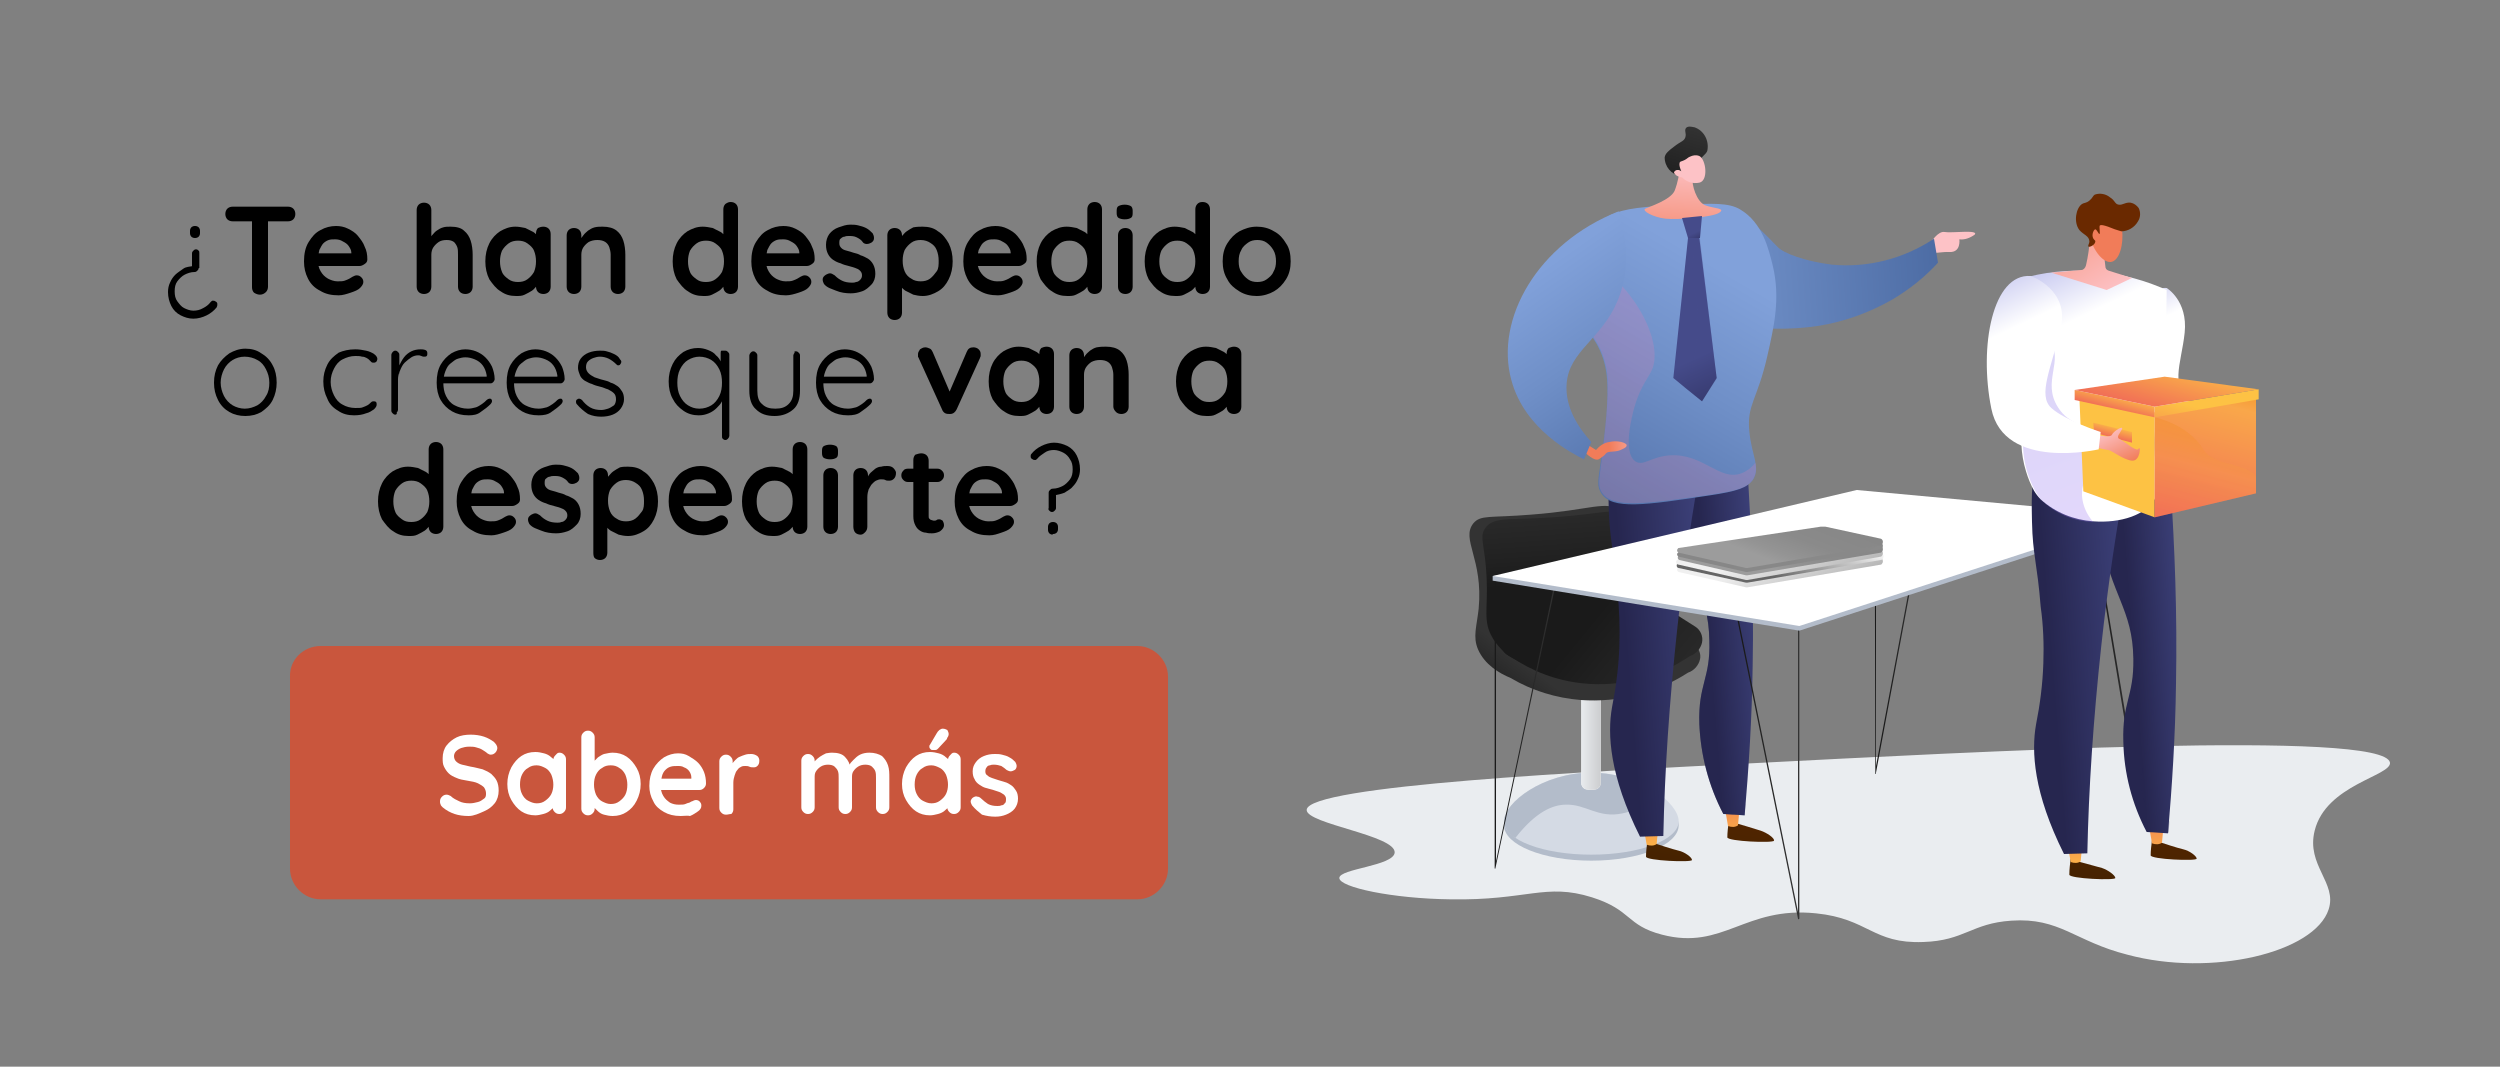 <?xml version="1.0" encoding="utf-8"?>
<!-- Generator: Adobe Illustrator 27.7.0, SVG Export Plug-In . SVG Version: 6.00 Build 0)  -->
<svg version="1.1" id="Capa_1" xmlns="http://www.w3.org/2000/svg" xmlns:xlink="http://www.w3.org/1999/xlink" x="0px" y="0px"
	 viewBox="0 0 375 160" style="enable-background:new 0 0 375 160;" xml:space="preserve">
<rect x="0" y="0" width="375" height="160" fill="#808080" stroke="none"/>
<style type="text/css">
	.st0{fill:#EAEDF0;}
	.st1{fill:#B3BCCA;}
	.st2{fill:#D4DAE4;}
	.st3{fill:#FFFFFF;}
	.st4{fill:url(#SVGID_1_);}
	.st5{fill:url(#SVGID_00000021078022306192093080000011610478472403447984_);}
	.st6{fill:url(#SVGID_00000140000916314303112270000003198021316087924889_);}
	.st7{fill:url(#SVGID_00000143598941594743967100000015047280579286231983_);}
	.st8{fill:url(#SVGID_00000163068179863590754430000012398007768296213179_);}
	.st9{fill:url(#SVGID_00000051358846031819702200000009743897112526485682_);}
	.st10{fill:url(#SVGID_00000131363730226315115160000002486445697071214487_);}
	.st11{fill:url(#SVGID_00000103953061067515533660000012083900279024354454_);}
	.st12{fill:url(#SVGID_00000121978393935139560890000014110836637348558236_);}
	.st13{fill:url(#SVGID_00000152264281056916881790000005077040240943060111_);}
	.st14{fill:url(#SVGID_00000043446211787654487900000005544900060498232495_);}
	.st15{opacity:0.3;fill:url(#SVGID_00000008848912745640830700000010398063857897116845_);enable-background:new    ;}
	.st16{fill:url(#SVGID_00000084524015646557693500000000342009556609851310_);}
	.st17{fill:url(#SVGID_00000161632916573258115800000001014919602868777901_);}
	.st18{opacity:0.2;fill:url(#SVGID_00000148656006198854052040000000915235560630723516_);enable-background:new    ;}
	.st19{fill:url(#SVGID_00000062160064336982641020000009397547562629672377_);}
	.st20{fill:url(#SVGID_00000044880174449732220910000008768679814745992848_);}
	.st21{fill:url(#SVGID_00000172439333618995976860000000978618560460641461_);}
	.st22{fill:url(#SVGID_00000013182581680069171570000005799642755796985237_);}
	.st23{fill:url(#SVGID_00000147182893998316869900000004867796960558844290_);}
	.st24{fill:url(#SVGID_00000130621299113875969180000018025752140342876072_);}
	.st25{fill:url(#SVGID_00000175313585205565389920000000457068420133151153_);}
	.st26{opacity:0.2;fill:url(#SVGID_00000116205614264529213790000014535996702384556945_);enable-background:new    ;}
	.st27{fill:url(#SVGID_00000029733955934552715470000001701140724450511004_);}
	.st28{fill:url(#SVGID_00000027580988092479659250000011509781937800952216_);}
	.st29{fill:url(#SVGID_00000119810071575999269070000015945752341430969500_);}
	.st30{fill:url(#SVGID_00000087412730959786635140000007661098940506974102_);}
	.st31{fill:url(#SVGID_00000090294927321222667600000007352875843044255897_);}
	.st32{fill:url(#SVGID_00000057134886698255892610000018032137416290941103_);}
	.st33{fill:url(#SVGID_00000029753243442751094550000000551649246095577987_);}
	.st34{fill:url(#SVGID_00000022530286980110631180000010137192594084409525_);}
	.st35{fill:url(#SVGID_00000028293278568301814250000017868561171684721328_);}
	.st36{opacity:0.3;fill:url(#SVGID_00000087392916454565603760000011974701835383382193_);enable-background:new    ;}
	.st37{fill:url(#SVGID_00000146501539183956312910000014389053896790807690_);}
	.st38{fill:url(#SVGID_00000037676161881195509720000002198073655600703895_);}
	.st39{fill:url(#SVGID_00000063612749945265019610000005444747028911349660_);}
	.st40{fill:url(#SVGID_00000114059874963998789080000010437853091454102461_);}
	.st41{fill:url(#SVGID_00000171721582255009325760000012442405090425371553_);}
	.st42{fill:url(#SVGID_00000101069858983322568200000005316407721693954732_);}
	.st43{opacity:0.3;fill:url(#SVGID_00000099659705510773085410000017296975862559968169_);enable-background:new    ;}
	.st44{fill:url(#SVGID_00000042705742785596288530000016175245026352227757_);}
	.st45{fill:url(#SVGID_00000154391729031916359600000017168044853586060186_);}
	.st46{fill:url(#SVGID_00000016043548909164969160000006984317274185002939_);}
	.st47{fill:url(#SVGID_00000086653184207758235930000013832611118258019718_);}
	.st48{fill:url(#SVGID_00000071542364035042897780000016732875384613038226_);}
	.st49{fill:url(#SVGID_00000023960977362522756310000008000343208995998630_);}
	.st50{opacity:0.2;fill:url(#SVGID_00000171703254675577414060000012214563688641346985_);enable-background:new    ;}
	.st51{fill:url(#SVGID_00000070827600516758754840000011033763294701566598_);}
	.st52{fill:url(#SVGID_00000027577268141978636400000004245598152353514147_);}
	.st53{fill:url(#SVGID_00000108991807544449589860000011057065615106992062_);}
	.st54{fill:url(#SVGID_00000003815868206065232940000000688090632538873264_);}
	.st55{fill:url(#SVGID_00000103231048540126175180000003189310288797740202_);}
	.st56{fill:url(#SVGID_00000022527492470293303690000013357381819123360138_);}
	.st57{fill:url(#SVGID_00000142888589851381225460000006247052790605684875_);}
	.st58{fill:url(#SVGID_00000179607894308695376600000014242093991361263029_);}
	.st59{fill:#C9563D;}
</style>
<g>
	<g id="Capa_3">
		<path class="st0" d="M262.6,114.5c-23.6,1.2-66.6,3.3-66.6,7c0,2.1,13.4,3.8,13.2,6.4c-0.2,2-8.3,2.4-8.3,3.8s8,3.1,16.7,3.2
			c11.5,0.2,14.2-2.5,21.2-0.3c6,1.9,5.1,4.2,10.5,5.6c9.2,2.4,12.4-4.3,23.1-3.2c7.9,0.8,8.5,4.6,16.1,4.3
			c6.2-0.2,7.2-2.8,13.2-3.2c7.3-0.5,9.5,3.1,17.4,5.1c12.6,3.4,28.1-0.3,30.2-6.8c1.3-4-3.4-6.6-2.1-11.8
			c1.7-6.9,11.5-8.2,11.3-10.2C357.7,109.4,295.7,112.8,262.6,114.5z"/>
		<ellipse class="st1" cx="238.7" cy="123.8" rx="13.1" ry="5.3"/>
		<path class="st2" d="M225.6,123.2c0,2.8,5.9,5,13.1,5s13.1-2.2,13.1-5s-5.8-7.3-13.1-7.3S225.6,120.4,225.6,123.2z"/>
		<path class="st1" d="M225.6,123.2c0-2.8,5.9-7.3,13.1-7.3c3,0,6,0.8,8.7,2.3c0.2,0.3,0.2,0.7,0.2,1c-0.1,1.6-2.7,2.5-4.2,2.8
			c-3.7,0.8-5.5-1.4-8.5-1.3c-1.9,0-4.5,1-7.6,5C226.3,125.2,225.7,124.2,225.6,123.2z"/>
		<path class="st3" d="M237.9,118.4c0.5,0.1,1,0.1,1.5,0c0.4-0.1,0.7-0.5,0.7-0.9v-14.7h-2.9v14.7
			C237.2,117.9,237.5,118.3,237.9,118.4z"/>
		
			<linearGradient id="SVGID_1_" gradientUnits="userSpaceOnUse" x1="-1470.39" y1="51.378" x2="-1467.49" y2="51.378" gradientTransform="matrix(-1 0 0 -1 -1230.28 162)">
			<stop  offset="0" style="stop-color:#CCCDCF"/>
			<stop  offset="1" style="stop-color:#E8EBEE"/>
		</linearGradient>
		<path class="st4" d="M237.9,118.4c0.5,0.1,1,0.1,1.5,0c0.4-0.1,0.7-0.5,0.7-0.9v-14.7h-2.9v14.7
			C237.2,117.9,237.5,118.3,237.9,118.4z"/>
		
			<linearGradient id="SVGID_00000066480882755673044000000017521795468399815569_" gradientUnits="userSpaceOnUse" x1="-1453.753" y1="54.065" x2="-1459.823" y2="61.975" gradientTransform="matrix(-1 0 0 -1 -1230.28 162)">
			<stop  offset="0.19" style="stop-color:#1A1A1A"/>
			<stop  offset="0.37" style="stop-color:#212121"/>
			<stop  offset="0.99" style="stop-color:#333333"/>
		</linearGradient>
		<path style="fill:url(#SVGID_00000066480882755673044000000017521795468399815569_);" d="M254,96.6l-6.2-4.1
			c1-2.8,1.1-5.9,0.3-8.8c-0.4-1.5-1.5-5.3-4.7-7.1c-2.8-1.6-4.5-0.1-13.8,0.6c-6.2,0.5-7.5,0-8.6,1.3c-1.9,2.4,1.5,5.3,0.8,12.8
			c-0.3,2.7-0.9,4.2-0.1,6.1c1,2.3,3.2,3.6,4.9,4.3c3.2,1.9,6.8,3,10.5,3.3c5.7,0.4,11.3-1,16.1-4.1c0.9-0.3,1.6-1.1,1.8-2
			C255.2,98.1,254.8,97.1,254,96.6z"/>
		
			<linearGradient id="SVGID_00000172438734273385179540000015751606472811547034_" gradientUnits="userSpaceOnUse" x1="235.342" y1="70.32" x2="233.782" y2="92.41" gradientTransform="matrix(1 0 0 -1 0 162)">
			<stop  offset="0.19" style="stop-color:#1A1A1A"/>
			<stop  offset="0.37" style="stop-color:#212121"/>
			<stop  offset="0.99" style="stop-color:#333333"/>
		</linearGradient>
		<path style="fill:url(#SVGID_00000172438734273385179540000015751606472811547034_);" d="M228.7,77.8c-3,0.1-4.9,0-5.9,1.4
			s0,2.6,0.2,7.6c0.2,4.6-0.6,6.4,0.9,8.9c0.5,0.9,1.2,1.6,1.9,2.3c4.2,3.4,15,3.4,19.6-3.8c3.6-5.7,2.1-14.1-2.1-16.9
			C241.1,76,240.6,77.4,228.7,77.8z"/>
		
			<linearGradient id="SVGID_00000073694088494401356950000016243894327753221779_" gradientUnits="userSpaceOnUse" x1="232.697" y1="72.029" x2="259.807" y2="49.859" gradientTransform="matrix(1 0 0 -1 0 162)">
			<stop  offset="0.19" style="stop-color:#1A1A1A"/>
			<stop  offset="0.37" style="stop-color:#212121"/>
			<stop  offset="0.99" style="stop-color:#333333"/>
		</linearGradient>
		<path style="fill:url(#SVGID_00000073694088494401356950000016243894327753221779_);" d="M254.3,94l-4.4-2.8
			c0,0-11.9-3.9-22.9,1.6c-1.2,0.6-2,1.9-2,3.3c0,1.1,0.6,2,1.6,2.4c3.2,2.2,6.9,3.6,10.8,4c5.7,0.6,11.4-0.9,16.1-4.1
			c0.9-0.3,1.6-1.1,1.8-2C255.5,95.5,255.1,94.5,254.3,94z"/>
		
			<linearGradient id="SVGID_00000115487463939333572840000017402279546483591100_" gradientUnits="userSpaceOnUse" x1="-619.942" y1="696.076" x2="-625.002" y2="681.966" gradientTransform="matrix(0.97 0.25 0.25 -0.97 716.33 871.47)">
			<stop  offset="0" style="stop-color:#FDC2C6"/>
			<stop  offset="1" style="stop-color:#F17C59"/>
		</linearGradient>
		<path style="fill:url(#SVGID_00000115487463939333572840000017402279546483591100_);" d="M289.6,36.4c0,0,1.1-1.8,2.1-1.6
			s5.2-0.4,4.5,0.4c-0.7,0.5-1.5,0.8-2.3,0.7c0,0,0.3,2-1.5,1.9S286.5,38.9,289.6,36.4z"/>
		
			<linearGradient id="SVGID_00000140719596731388276140000006624696723417820080_" gradientUnits="userSpaceOnUse" x1="-437.214" y1="1078.292" x2="-500.284" y2="1037.022" gradientTransform="matrix(0.871 0.491 0.491 -0.871 166.682 1190.812)">
			<stop  offset="0.19" style="stop-color:#415F97"/>
			<stop  offset="0.19" style="stop-color:#416098"/>
			<stop  offset="0.73" style="stop-color:#6F8FC7"/>
			<stop  offset="0.99" style="stop-color:#81A1DA"/>
		</linearGradient>
		<path style="fill:url(#SVGID_00000140719596731388276140000006624696723417820080_);" d="M290.1,35.8c0.2,1.2,0.4,2.4,0.6,3.6
			c-2,2.2-4.3,4-6.8,5.5c-3.5,2-7.3,3.4-11.3,4c-7.8,1.2-20.4-0.1-21.8-5.6c-1.3-4.9,7-11,8.5-12.1c1.4,1.6,0.2-1.6,7.3,5.8
			c0.9,1,4.2,2.2,8.2,2.7C280.2,40.2,285.6,38.8,290.1,35.8z"/>
		
			<linearGradient id="SVGID_00000173131294585816502030000007538057332316651954_" gradientUnits="userSpaceOnUse" x1="-2755.989" y1="95.615" x2="-2747.179" y2="63.815" gradientTransform="matrix(-1 8.000000e-02 -8.000000e-02 -1 -2481.71 419.99)">
			<stop  offset="0" style="stop-color:#6A2900"/>
			<stop  offset="1" style="stop-color:#3F2100"/>
		</linearGradient>
		<path style="fill:url(#SVGID_00000173131294585816502030000007538057332316651954_);" d="M259.3,123.3c-0.1,0.8-0.2,1.6-0.2,2.3
			c0,0.6,6.9,0.9,7,0.5s-1.1-1.2-2-1.5s-3.3-1-3.3-1L259.3,123.3z"/>
		
			<linearGradient id="SVGID_00000103976529936296606330000009773407791153464749_" gradientUnits="userSpaceOnUse" x1="-2747.965" y1="72.136" x2="-2747.835" y2="82.866" gradientTransform="matrix(-1 8.000000e-02 -8.000000e-02 -1 -2481.71 419.99)">
			<stop  offset="0" style="stop-color:#FDC244"/>
			<stop  offset="1" style="stop-color:#F17056"/>
		</linearGradient>
		<path style="fill:url(#SVGID_00000103976529936296606330000009773407791153464749_);" d="M260.9,121.6l-0.2,2.2
			c-0.4,0.3-1,0.3-1.5,0.1l-0.4-2.3L260.9,121.6z"/>
		
			<linearGradient id="SVGID_00000182521447883061282580000015330704457520091056_" gradientUnits="userSpaceOnUse" x1="-2744.993" y1="98.666" x2="-2736.183" y2="66.866" gradientTransform="matrix(-1 8.000000e-02 -8.000000e-02 -1 -2481.71 419.99)">
			<stop  offset="0" style="stop-color:#6A2900"/>
			<stop  offset="1" style="stop-color:#3F2100"/>
		</linearGradient>
		<path style="fill:url(#SVGID_00000182521447883061282580000015330704457520091056_);" d="M247.1,126.2c-0.1,0.8-0.2,1.6-0.2,2.3
			c0,0.6,6.9,0.9,6.9,0.5s-1.1-1.2-2-1.4s-3.3-1-3.3-1L247.1,126.2z"/>
		
			<linearGradient id="SVGID_00000116932781038638870250000006204914464741504948_" gradientUnits="userSpaceOnUse" x1="-2735.594" y1="71.99" x2="-2735.474" y2="82.72" gradientTransform="matrix(-1 8.000000e-02 -8.000000e-02 -1 -2481.71 419.99)">
			<stop  offset="0" style="stop-color:#FDC244"/>
			<stop  offset="1" style="stop-color:#F17056"/>
		</linearGradient>
		<path style="fill:url(#SVGID_00000116932781038638870250000006204914464741504948_);" d="M248.7,124.4l-0.2,2.2
			c-0.4,0.3-1,0.3-1.5,0.1l-0.4-2.3L248.7,124.4z"/>
		
			<linearGradient id="SVGID_00000132789252659012166310000014807086165650577838_" gradientUnits="userSpaceOnUse" x1="-2757.777" y1="106.834" x2="-2746.357" y2="106.834" gradientTransform="matrix(-1 8.000000e-02 -8.000000e-02 -1 -2481.71 419.99)">
			<stop  offset="0" style="stop-color:#454B8A"/>
			<stop  offset="1" style="stop-color:#26264F"/>
		</linearGradient>
		<path style="fill:url(#SVGID_00000132789252659012166310000014807086165650577838_);" d="M259.7,65.4l2.4,4.8
			c0.6,9.1,1,19.1,0.8,29.7c-0.1,7.9-0.6,15.4-1.2,22.4l-3.2-0.2c-2.2-4.2-3.4-8.8-3.6-13.5c-0.2-6,1.7-6.8,1.5-12.5
			c-0.1-7.4-3.3-9.4-4.9-18.4c-0.8-4.4-1-8.9-0.6-13.3L259.7,65.4z"/>
		
			<linearGradient id="SVGID_00000150099227812811171710000012932503978537046679_" gradientUnits="userSpaceOnUse" x1="-2757.777" y1="106.834" x2="-2746.357" y2="106.834" gradientTransform="matrix(-1 8.000000e-02 -8.000000e-02 -1 -2481.71 419.99)">
			<stop  offset="0" style="stop-color:#454B8A"/>
			<stop  offset="1" style="stop-color:#26264F"/>
		</linearGradient>
		<path style="opacity:0.3;fill:url(#SVGID_00000150099227812811171710000012932503978537046679_);enable-background:new    ;" d="
			M250.9,64.5l4.8,0.5c2.8,5,3.6,10.1,3.1,12.4c-0.7,3.2-2.6,4.3-2.5,7.5s2,4,3.2,7.8c0.8,2.6,0.6,5,0.1,9.7
			c-1,9.5-3.2,12.4-1.3,15.5c0.8,1.3,2,2.2,3.5,2.7c0,0.6-0.1,1.2-0.1,1.7l-3.2-0.2c-2.2-4.2-3.4-8.8-3.6-13.5
			c-0.2-6,1.7-6.8,1.5-12.5c-0.1-7.4-3.3-9.4-4.9-18.4C250.6,73.4,250.5,68.9,250.9,64.5z"/>
		
			<linearGradient id="SVGID_00000137825062223978365070000017823397312154774455_" gradientUnits="userSpaceOnUse" x1="-2751.337" y1="105.193" x2="-2733.997" y2="105.193" gradientTransform="matrix(-1 8.000000e-02 -8.000000e-02 -1 -2481.71 419.99)">
			<stop  offset="0" style="stop-color:#454B8A"/>
			<stop  offset="1" style="stop-color:#26264F"/>
		</linearGradient>
		<path style="fill:url(#SVGID_00000137825062223978365070000017823397312154774455_);" d="M255.4,68.3c-1.5,8.1-2.8,16.7-3.8,25.9
			c-1.2,11.1-1.9,21.5-2.1,31.2l-3.5,0.1c-4.6-9.2-4.9-15.4-4.2-19.4c0.6-3,1-6.1,1.1-9.1c0.1-2.8,0-5.7-0.3-8.5
			c-0.6-6.4-1.2-7.8-1.3-12.7c-0.1-4.6-0.1-6.9,1.2-8.3C245.8,63.9,254.8,68,255.4,68.3z"/>
		
			<linearGradient id="SVGID_00000018239104581529088630000017672900496761399938_" gradientUnits="userSpaceOnUse" x1="-2714.056" y1="104.676" x2="-2752.756" y2="160.236" gradientTransform="matrix(-1 8.000000e-02 -8.000000e-02 -1 -2481.71 419.99)">
			<stop  offset="0.19" style="stop-color:#415F97"/>
			<stop  offset="0.19" style="stop-color:#416098"/>
			<stop  offset="0.73" style="stop-color:#6F8FC7"/>
			<stop  offset="0.99" style="stop-color:#81A1DA"/>
		</linearGradient>
		<path style="fill:url(#SVGID_00000018239104581529088630000017672900496761399938_);" d="M263,71.9c1.1-1.9-0.3-3.7-0.6-7.2
			c-0.4-4,1.2-4.7,2.7-11.3c1-4.4,2-8.7,0.8-13.6c-0.6-2.4-1.5-6.4-4.9-8.4c-1.7-1-4.1-0.9-8.7-0.7c-5.7,0.3-8.6,0.5-10.8,1.6
			c-0.3,0.2-6.8,3.7-7.3,9.5s5.9,6.7,6.8,14.5c0.4,3.5-0.3,8.9-0.8,12.4s-0.7,4.2,0,5.3c1.6,2.5,6.5,1.8,16.3,0.3
			C260.5,73.7,262.1,73.2,263,71.9z"/>
		
			<linearGradient id="SVGID_00000176031180910761465260000001511864629430184850_" gradientUnits="userSpaceOnUse" x1="-2714.001" y1="104.721" x2="-2752.701" y2="160.281" gradientTransform="matrix(-1 8.000000e-02 -8.000000e-02 -1 -2481.71 419.99)">
			<stop  offset="0" style="stop-color:#FD8E83"/>
			<stop  offset="1" style="stop-color:#F970B9"/>
		</linearGradient>
		<path style="opacity:0.2;fill:url(#SVGID_00000176031180910761465260000001511864629430184850_);enable-background:new    ;" d="
			M248,54.9c-0.4,1.5-1.9,2.7-2.9,6.4c-0.2,0.8-1.8,6.5,0.2,7.9c1.2,0.8,2.3-0.7,5.2-0.9c5-0.3,7.4,3.9,10.7,2.7
			c0.8-0.3,1.6-0.9,2.1-1.6c0.2,0.8,0.1,1.7-0.3,2.4c-0.8,1.4-2.5,1.8-6.4,2.4c-9.8,1.4-14.7,2.1-16.3-0.3c-0.7-1-0.4-1.9,0-5.3
			s1.1-8.9,0.8-12.4c-0.9-7.8-7.3-8.6-6.8-14.5c0.1-1.5,0.6-2.9,1.5-4.2C243.9,40.8,249.3,50.1,248,54.9z"/>
		
			<linearGradient id="SVGID_00000028312232474330850310000007328518466531207296_" gradientUnits="userSpaceOnUse" x1="-2740.047" y1="133.889" x2="-2733.809" y2="133.889" gradientTransform="matrix(-1 8.000000e-02 -8.000000e-02 -1 -2481.71 419.99)">
			<stop  offset="0" style="stop-color:#FDC2C6"/>
			<stop  offset="1" style="stop-color:#F17C59"/>
		</linearGradient>
		<path style="fill:url(#SVGID_00000028312232474330850310000007328518466531207296_);" d="M237.8,66.5l1.6,1c0.5-0.6,1.2-1.1,2-1.2
			c1.2-0.3,2.6,0.1,2.6,0.5s-0.8,0.6-0.9,0.7c-1,0.4-1.8,0.1-2.2,0.5c-0.2,0.3-0.5,0.5-0.8,0.7l-0.3,0.2c-0.7,0.3-1.9-0.9-2-1
			L237.8,66.5z"/>
		
			<linearGradient id="SVGID_00000084532292799767624330000011402281608898161827_" gradientUnits="userSpaceOnUse" x1="262.629" y1="76.813" x2="231.079" y2="122.103" gradientTransform="matrix(1 0 0 -1 0 162)">
			<stop  offset="0.19" style="stop-color:#415F97"/>
			<stop  offset="0.19" style="stop-color:#416098"/>
			<stop  offset="0.73" style="stop-color:#6F8FC7"/>
			<stop  offset="0.99" style="stop-color:#81A1DA"/>
		</linearGradient>
		<path style="fill:url(#SVGID_00000084532292799767624330000011402281608898161827_);" d="M242.6,45.2c1.2-2.8,2.1-7.1,0.2-13.5
			c-12.2,4.8-18.6,16.2-16.1,25.3c2,7.5,9.3,11.1,10.9,11.9l1.1-2.6c-1.9-2.1-4-5.2-3.7-8.8C235.4,52.6,240.2,50.9,242.6,45.2z"/>
		
			<linearGradient id="SVGID_00000060016959074794115200000015381401734946997379_" gradientUnits="userSpaceOnUse" x1="252.913" y1="137.742" x2="251.913" y2="122.372" gradientTransform="matrix(1 0 0 -1 0 162)">
			<stop  offset="0" style="stop-color:#FDC2C6"/>
			<stop  offset="1" style="stop-color:#F17C59"/>
		</linearGradient>
		<path style="fill:url(#SVGID_00000060016959074794115200000015381401734946997379_);" d="M252,24.8c-0.1,1.3-0.3,2.5-0.8,3.8
			c-0.6,1.4-3.8,2.4-4.4,2.7s1.2,1.3,3,1.5s7.1-0.2,8.1-0.9s-0.8-0.6-2.1-1.1s-2.1-3.1-1.9-4.2S252,24.8,252,24.8z"/>
		
			<linearGradient id="SVGID_00000176733461531929419370000002610536428542600376_" gradientUnits="userSpaceOnUse" x1="-2745.958" y1="169.664" x2="-2750.578" y2="181.414" gradientTransform="matrix(-1 8.000000e-02 -8.000000e-02 -1 -2481.71 419.99)">
			<stop  offset="0.19" style="stop-color:#1A1A1A"/>
			<stop  offset="0.37" style="stop-color:#212121"/>
			<stop  offset="0.99" style="stop-color:#333333"/>
		</linearGradient>
		<path style="fill:url(#SVGID_00000176733461531929419370000002610536428542600376_);" d="M254.9,24c1-1,1.1-1.1,1.2-1.4
			c0.3-1.5-0.5-3-1.9-3.5c-0.1,0-1-0.3-1.3,0.1s0.1,0.8-0.1,1.4s-0.7,0.6-1.7,1.4c-0.8,0.6-1.3,1-1.4,1.6c0,1.4,1,2.6,2.4,2.8
			C252.6,26.4,252.8,26.2,254.9,24z"/>
		
			<linearGradient id="SVGID_00000128468179195055824740000007202121364499493814_" gradientUnits="userSpaceOnUse" x1="-4571.552" y1="-1236.934" x2="-4569.021" y2="-1197.834" gradientTransform="matrix(-0.78 0.63 -0.63 -0.78 -4140.23 1887.56)">
			<stop  offset="0" style="stop-color:#FDC2C6"/>
			<stop  offset="1" style="stop-color:#F17C59"/>
		</linearGradient>
		<path style="fill:url(#SVGID_00000128468179195055824740000007202121364499493814_);" d="M252.3,26.6c0.7,0.7,1.6,1,2.6,0.8
			c1.4-0.3,1-3.5,0-4c-0.5-0.2-1-0.1-1.4,0.1c-0.3,0.1-0.4,0.3-0.8,0.5s-0.6,0.2-0.7,0.3s-0.2,0.5,0.2,1.4c-0.2-0.2-0.6-0.3-0.9-0.1
			c-0.1,0.1-0.1,0.1-0.2,0.2C251.1,26.1,251.5,26.5,252.3,26.6z"/>
		
			<linearGradient id="SVGID_00000041260518873493351650000015744056054676380305_" gradientUnits="userSpaceOnUse" x1="-1224.469" y1="127.279" x2="-1225.569" y2="124.959" gradientTransform="matrix(-1 0 0 -1 -969.9 162)">
			<stop  offset="0" style="stop-color:#454B8A"/>
			<stop  offset="1" style="stop-color:#26264F"/>
		</linearGradient>
		<path style="fill:url(#SVGID_00000041260518873493351650000015744056054676380305_);" d="M252.3,32.7c0.3,1,0.6,2,0.9,3h1.8
			l0.3-3.3C254.3,32.5,253.3,32.6,252.3,32.7z"/>
		
			<linearGradient id="SVGID_00000040563169971205935250000016679968081629280689_" gradientUnits="userSpaceOnUse" x1="-1225.985" y1="109.177" x2="-1232.524" y2="95.357" gradientTransform="matrix(-1 0 0 -1 -969.9 162)">
			<stop  offset="0" style="stop-color:#454B8A"/>
			<stop  offset="1" style="stop-color:#26264F"/>
		</linearGradient>
		<polygon style="fill:url(#SVGID_00000040563169971205935250000016679968081629280689_);" points="251,56.7 252.7,58.1 255.3,60.2 
			257.5,56.7 254.9,35.7 253.2,35.7 		"/>
		
			<linearGradient id="SVGID_00000047061955548015370550000001158802921144810883_" gradientUnits="userSpaceOnUse" x1="-1226.492" y1="109.226" x2="-1232.852" y2="95.796" gradientTransform="matrix(-1 0 0 -1 -969.9 162)">
			<stop  offset="0" style="stop-color:#454B8A"/>
			<stop  offset="1" style="stop-color:#26264F"/>
		</linearGradient>
		<path style="opacity:0.2;fill:url(#SVGID_00000047061955548015370550000001158802921144810883_);enable-background:new    ;" d="
			M252.7,58.1l2.6,2.1l2.2-3.4l-2.5-21h-0.2c-0.6,1.1-1.4,3.4-0.6,7.7C255.2,48.4,254.6,53.5,252.7,58.1z"/>
		
			<linearGradient id="SVGID_00000147937964731461572000000010086257688055108241_" gradientUnits="userSpaceOnUse" x1="281.21" y1="66.56" x2="288.881" y2="66.56" gradientTransform="matrix(1 0 0 -1 0 162)">
			<stop  offset="0.19" style="stop-color:#1A1A1A"/>
			<stop  offset="0.37" style="stop-color:#212121"/>
			<stop  offset="0.99" style="stop-color:#333333"/>
		</linearGradient>
		<path style="fill:url(#SVGID_00000147937964731461572000000010086257688055108241_);" d="M281.3,116.1L281.3,116.1
			C281.3,116.1,281.2,116.1,281.3,116.1C281.2,116,281.2,116,281.3,116.1l-0.1-41.3c0-0.1,0-0.1,0.1-0.1l0,0c0.1,0,0.1,0,0.1,0.1
			c0,0,0,0,0,0v40.1l7.3-39.1c0-0.1,0-0.1,0.1-0.1s0.1,0,0.1,0.1l0,0l-7.5,40.1C281.4,116.1,281.4,116.1,281.3,116.1
			C281.3,116.1,281.3,116.1,281.3,116.1z"/>
		
			<linearGradient id="SVGID_00000177450020212614881640000011282688363262399933_" gradientUnits="userSpaceOnUse" x1="313.629" y1="64.486" x2="320.38" y2="64.486" gradientTransform="matrix(1 0 0 -1 0 162)">
			<stop  offset="0.19" style="stop-color:#1A1A1A"/>
			<stop  offset="0.37" style="stop-color:#212121"/>
			<stop  offset="0.99" style="stop-color:#333333"/>
		</linearGradient>
		<path style="fill:url(#SVGID_00000177450020212614881640000011282688363262399933_);" d="M320.3,117.3c0,0-0.1,0-0.1-0.1
			l-6.5-39.4c0-0.1,0-0.1,0.1-0.1c0.1,0,0.1,0,0.1,0.1c0,0,0,0,0,0l6.4,38.2V77.9c0,0,0-0.1,0.1-0.1c0,0,0,0,0,0
			c0.1,0,0.1,0,0.1,0.1c0,0,0,0,0,0v39.3C320.4,117.3,320.3,117.3,320.3,117.3L320.3,117.3z"/>
		
			<linearGradient id="SVGID_00000147183049519969151990000009903828813966388625_" gradientUnits="userSpaceOnUse" x1="224.23" y1="53.414" x2="233.552" y2="53.414" gradientTransform="matrix(1 0 0 -1 0 162)">
			<stop  offset="0.19" style="stop-color:#1A1A1A"/>
			<stop  offset="0.37" style="stop-color:#212121"/>
			<stop  offset="0.99" style="stop-color:#333333"/>
		</linearGradient>
		<path style="fill:url(#SVGID_00000147183049519969151990000009903828813966388625_);" d="M224.3,130.3L224.3,130.3
			c-0.1,0-0.1,0-0.1-0.1V86.9c0,0,0-0.1,0.1-0.1c0,0,0,0,0,0c0.1,0,0.1,0,0.1,0.1c0,0,0,0,0,0v42.3l8.9-42.3c0-0.1,0.1-0.1,0.1-0.1
			c0.1,0,0.1,0.1,0.1,0.1L224.3,130.3C224.4,130.3,224.4,130.3,224.3,130.3z"/>
		
			<linearGradient id="SVGID_00000040541865169350230160000012776086887186680963_" gradientUnits="userSpaceOnUse" x1="259.668" y1="48.825" x2="269.881" y2="48.825" gradientTransform="matrix(1 0 0 -1 0 162)">
			<stop  offset="0.19" style="stop-color:#1A1A1A"/>
			<stop  offset="0.37" style="stop-color:#212121"/>
			<stop  offset="0.99" style="stop-color:#333333"/>
		</linearGradient>
		<path style="fill:url(#SVGID_00000040541865169350230160000012776086887186680963_);" d="M269.8,137.9c0,0-0.1,0-0.1-0.1l-10-49.3
			c0-0.1,0-0.1,0.1-0.1c0,0,0,0,0,0c0.1,0,0.1,0,0.1,0.1l9.8,48.3V94.3c0-0.1,0-0.1,0.1-0.1c0.1,0,0.1,0,0.1,0.1c0,0,0,0,0,0v43.5
			C269.9,137.8,269.8,137.9,269.8,137.9C269.8,137.9,269.8,137.9,269.8,137.9L269.8,137.9z"/>
		<path class="st1" d="M223.9,86.4v0.7l46,7.5l50.8-16.5v-0.7C312.7,75,223.9,86.4,223.9,86.4z"/>
		<polygon class="st3" points="278.5,73.5 223.9,86.4 269.9,93.9 320.7,77.4 		"/>
		
			<linearGradient id="SVGID_00000000191183132178372270000015711188907888857535_" gradientUnits="userSpaceOnUse" x1="-2818.945" y1="87.969" x2="-2810.135" y2="56.159" gradientTransform="matrix(-1 8.000000e-02 -8.000000e-02 -1 -2481.71 419.99)">
			<stop  offset="0" style="stop-color:#6A2900"/>
			<stop  offset="1" style="stop-color:#3F2100"/>
		</linearGradient>
		<path style="fill:url(#SVGID_00000000191183132178372270000015711188907888857535_);" d="M322.8,126c-0.1,0.8-0.2,1.6-0.2,2.3
			c0,0.6,6.9,0.9,6.9,0.5s-1.1-1.2-2-1.4s-3.3-1-3.3-1L322.8,126z"/>
		
			<linearGradient id="SVGID_00000086660262218971863190000001062081620849772673_" gradientUnits="userSpaceOnUse" x1="-2810.911" y1="64.423" x2="-2810.781" y2="75.153" gradientTransform="matrix(-1 8.000000e-02 -8.000000e-02 -1 -2481.71 419.99)">
			<stop  offset="0" style="stop-color:#FDC244"/>
			<stop  offset="1" style="stop-color:#F17056"/>
		</linearGradient>
		<path style="fill:url(#SVGID_00000086660262218971863190000001062081620849772673_);" d="M324.5,124.2l-0.2,2.2
			c-0.4,0.3-1,0.3-1.5,0.1l-0.4-2.3L324.5,124.2z"/>
		
			<linearGradient id="SVGID_00000078747616479604946530000014444830053692271776_" gradientUnits="userSpaceOnUse" x1="-2807.943" y1="91.011" x2="-2799.133" y2="59.211" gradientTransform="matrix(-1 8.000000e-02 -8.000000e-02 -1 -2481.71 419.99)">
			<stop  offset="0" style="stop-color:#6A2900"/>
			<stop  offset="1" style="stop-color:#3F2100"/>
		</linearGradient>
		<path style="fill:url(#SVGID_00000078747616479604946530000014444830053692271776_);" d="M310.6,128.8c-0.1,0.8-0.2,1.6-0.2,2.4
			c0,0.6,6.9,0.9,6.9,0.5s-1.1-1.2-2-1.5l-3.3-0.9L310.6,128.8z"/>
		
			<linearGradient id="SVGID_00000065753319317024081610000014776884076161162931_" gradientUnits="userSpaceOnUse" x1="-2798.541" y1="64.277" x2="-2798.421" y2="75.007" gradientTransform="matrix(-1 8.000000e-02 -8.000000e-02 -1 -2481.71 419.99)">
			<stop  offset="0" style="stop-color:#FDC244"/>
			<stop  offset="1" style="stop-color:#F17056"/>
		</linearGradient>
		<path style="fill:url(#SVGID_00000065753319317024081610000014776884076161162931_);" d="M312.3,127.1l-0.2,2.1
			c-0.4,0.3-1,0.3-1.5,0.1l-0.4-2.3L312.3,127.1z"/>
		
			<linearGradient id="SVGID_00000031924942972921582820000002735428125156560804_" gradientUnits="userSpaceOnUse" x1="-2820.927" y1="99.158" x2="-2809.507" y2="99.158" gradientTransform="matrix(-1 8.000000e-02 -8.000000e-02 -1 -2481.71 419.99)">
			<stop  offset="0" style="stop-color:#454B8A"/>
			<stop  offset="1" style="stop-color:#26264F"/>
		</linearGradient>
		<path style="fill:url(#SVGID_00000031924942972921582820000002735428125156560804_);" d="M323.2,68.1l2.4,4.8
			c0.6,9.2,1,19.1,0.8,29.7c-0.1,7.9-0.6,15.4-1.2,22.4l-3.2-0.2c-2.2-4.2-3.4-8.8-3.5-13.5c-0.2-6,1.6-6.8,1.5-12.5
			c-0.1-7.4-3.3-9.4-4.9-18.4c-0.8-4.4-1-8.9-0.6-13.3L323.2,68.1z"/>
		
			<linearGradient id="SVGID_00000050651875414295722920000000901344592033290931_" gradientUnits="userSpaceOnUse" x1="-2820.927" y1="99.158" x2="-2809.507" y2="99.158" gradientTransform="matrix(-1 8.000000e-02 -8.000000e-02 -1 -2481.71 419.99)">
			<stop  offset="0" style="stop-color:#454B8A"/>
			<stop  offset="1" style="stop-color:#26264F"/>
		</linearGradient>
		<path style="opacity:0.3;fill:url(#SVGID_00000050651875414295722920000000901344592033290931_);enable-background:new    ;" d="
			M314.5,67.1l4.8,0.5c2.9,5,3.6,10.1,3.1,12.4c-0.7,3.2-2.6,4.3-2.5,7.5s2,4,3.2,7.8c0.8,2.6,0.6,5,0.1,9.7
			c-1,9.5-3.2,12.4-1.3,15.5c0.8,1.3,2,2.2,3.5,2.7c0,0.6-0.1,1.2-0.1,1.7l-3.2-0.2c-2.2-4.2-3.4-8.8-3.5-13.5
			c-0.2-6,1.6-6.8,1.5-12.5c-0.1-7.4-3.3-9.4-4.9-18.4C314.2,76.1,314,71.6,314.5,67.1z"/>
		
			<linearGradient id="SVGID_00000148643651988334998120000003659395591615264388_" gradientUnits="userSpaceOnUse" x1="-2814.477" y1="97.529" x2="-2797.147" y2="97.529" gradientTransform="matrix(-1 8.000000e-02 -8.000000e-02 -1 -2481.71 419.99)">
			<stop  offset="0" style="stop-color:#454B8A"/>
			<stop  offset="1" style="stop-color:#26264F"/>
		</linearGradient>
		<path style="fill:url(#SVGID_00000148643651988334998120000003659395591615264388_);" d="M319,70.9c-1.5,8.1-2.8,16.8-3.8,25.9
			c-1.2,11.1-1.9,21.5-2.1,31.2l-3.5,0.1c-4.6-9.2-4.9-15.4-4.2-19.4c0.6-3,1-6.1,1.1-9.2c0.1-2.8,0-5.7-0.4-8.5
			c-0.5-6.4-1.2-7.8-1.3-12.7c-0.1-4.6-0.1-6.9,1.2-8.3C309.3,66.6,318.3,70.6,319,70.9z"/>
		
			<linearGradient id="SVGID_00000093151765565577891720000001671395869297728151_" gradientUnits="userSpaceOnUse" x1="-1280.435" y1="136.992" x2="-1291.755" y2="113.072" gradientTransform="matrix(-1 0 0 -1 -969.9 162)">
			<stop  offset="0.26" style="stop-color:#6165D5"/>
			<stop  offset="1" style="stop-color:#FFFFFF"/>
		</linearGradient>
		<path style="fill:url(#SVGID_00000093151765565577891720000001671395869297728151_);" d="M325,43.2c0,0,3.2,1.9,2.7,6.7
			s-2.5,8.4,1.5,10.9s8.6,3.2,5.5,4.4s-13.5-1.6-15.6-8S322.1,42.8,325,43.2z"/>
		
			<linearGradient id="SVGID_00000044156285681518144110000004633748607945065874_" gradientUnits="userSpaceOnUse" x1="-1268.937" y1="137.163" x2="-1280.107" y2="113.553" gradientTransform="matrix(-1 0 0 -1 -969.9 162)">
			<stop  offset="0" style="stop-color:#6165D5"/>
			<stop  offset="1" style="stop-color:#FFFFFF"/>
		</linearGradient>
		<path style="fill:url(#SVGID_00000044156285681518144110000004633748607945065874_);" d="M302.7,44.2c1.4,10.2,1.2,15.5,0.8,18.5
			c-0.5,2.7-0.4,5.4,0.4,8c0.3,1,0.7,2,1.2,2.9c0.3,0.5,0.6,0.9,1,1.3l0,0c2.2,2,5,3.1,7.9,3.3c4,0.3,8.1-0.9,9.4-3.7
			c0.9-1.8-0.3-2.7-0.2-8.6c0.1-3.9,0.6-5.4,1.1-10c0.5-4.1,0.7-8.3,0.7-12.4c-3.1-1.4-6.4-2.3-9.8-2.7c-3.6-0.4-7.3-0.2-10.9,0.7
			C303.2,42,302.5,43.1,302.7,44.2z"/>
		
			<linearGradient id="SVGID_00000114773404976596872190000018359694229631637385_" gradientUnits="userSpaceOnUse" x1="-16733.81" y1="117.26" x2="-16722.67" y2="135.88" gradientTransform="matrix(-1 0 0 -1 -16417.961 162)">
			<stop  offset="0" style="stop-color:#FDC2C6"/>
			<stop  offset="1" style="stop-color:#F17C59"/>
		</linearGradient>
		<path style="fill:url(#SVGID_00000114773404976596872190000018359694229631637385_);" d="M313.5,35.8c-0.1,1.3-0.3,2.7-0.6,4
			c-0.1,0.4-0.4,0.7-0.7,0.7l-4.5,0.4l8.3,2.6l3.8-1.8l-3.5-1.1c-0.3-0.1-0.5-0.3-0.5-0.7l-0.3-2.6L313.5,35.8z"/>
		
			<linearGradient id="SVGID_00000138552975845003471700000014995549953652178827_" gradientUnits="userSpaceOnUse" x1="-17161.07" y1="487.866" x2="-17152.281" y2="503.796" gradientTransform="matrix(-0.95 -0.31 0.31 -0.95 -16125.729 -4755.51)">
			<stop  offset="0" style="stop-color:#FDC2C6"/>
			<stop  offset="1" style="stop-color:#F17C59"/>
		</linearGradient>
		<path style="fill:url(#SVGID_00000138552975845003471700000014995549953652178827_);" d="M313.4,34.8c0.2,2.3,1.9,4.6,3.2,4.5
			s2-2.7,1.7-4.9s-1.7-3.6-2.9-3.4S313.2,32.5,313.4,34.8z"/>
		
			<linearGradient id="SVGID_00000030452594714614537160000008320748244000014780_" gradientUnits="userSpaceOnUse" x1="-17156.303" y1="499.424" x2="-17161.283" y2="490.634" gradientTransform="matrix(-0.95 -0.31 0.31 -0.95 -16125.729 -4755.51)">
			<stop  offset="0" style="stop-color:#6A2900"/>
			<stop  offset="1" style="stop-color:#3F2100"/>
		</linearGradient>
		<path style="fill:url(#SVGID_00000030452594714614537160000008320748244000014780_);" d="M314.9,35.1c-0.1,0-0.4-0.7-0.6-0.7
			s-0.5,0.6-0.4,1.1s0.4,0.5,0.4,0.7c0,0.5-0.8,0.9-1,0.8s0.1-0.4,0.1-0.8c0-0.8-0.9-1-1.5-1.7c-0.9-1.2-0.5-3.3,0.4-3.9
			c0.3-0.2,0.6-0.1,1.1-0.5s0.5-0.7,0.8-0.9c0.8-0.3,1.7-0.1,2.3,0.4c0.8,0.5,0.7,1,1.3,1.1s1-0.4,1.8-0.3c0.5,0.1,0.9,0.4,1.2,0.8
			c0.3,0.6,0.3,1.4-0.1,2c-0.5,0.9-1.5,1.5-2.5,1.5c-0.7-0.2-1.3-0.4-2-0.7c-0.6-0.2-1-0.3-1.2-0.2S315.1,35.1,314.9,35.1z"/>
		
			<linearGradient id="SVGID_00000057846198956925161250000001245351248977492385_" gradientUnits="userSpaceOnUse" x1="-1285.459" y1="76.446" x2="-1258.669" y2="146.336" gradientTransform="matrix(-1 0 0 -1 -969.9 162)">
			<stop  offset="0" style="stop-color:#A880F7"/>
			<stop  offset="1" style="stop-color:#6165D5"/>
		</linearGradient>
		<path style="opacity:0.3;fill:url(#SVGID_00000057846198956925161250000001245351248977492385_);enable-background:new    ;" d="
			M304.6,72.2c0.4,1,0.9,1.9,1.5,2.7l0,0c2.1,2.1,4.9,3.3,7.9,3.4c-1-1.1-1.6-2.5-1.7-3.9c-0.2-3.3,3-5.4,1.5-8.6
			c-1.1-2.5-3.4-2-5.1-4.7c-2.5-3.9,1-7-1.3-10.1c-0.9-1.1-2.1-2-3.4-2.4c0.9,7,0.6,11.2,0,13.9C303.1,65.6,303.3,69.1,304.6,72.2z"
			/>
		
			<linearGradient id="SVGID_00000017503361328110886830000000681553495887640241_" gradientUnits="userSpaceOnUse" x1="-5919.485" y1="87.588" x2="-5925.305" y2="75.278" gradientTransform="matrix(1 0 0 -1 6234.24 162)">
			<stop  offset="0" style="stop-color:#FDC244"/>
			<stop  offset="0.31" style="stop-color:#F9A74A"/>
			<stop  offset="1" style="stop-color:#F17056"/>
		</linearGradient>
		<polygon style="fill:url(#SVGID_00000017503361328110886830000000681553495887640241_);" points="312.5,73.7 323.2,77.6 
			323.2,61.9 311.9,59.4 		"/>
		
			<linearGradient id="SVGID_00000073684932471652576700000018037383062572983954_" gradientUnits="userSpaceOnUse" x1="-5917.018" y1="98.23" x2="-5917.488" y2="96.45" gradientTransform="matrix(1 0 0 -1 6234.24 162)">
			<stop  offset="0" style="stop-color:#FDC244"/>
			<stop  offset="0.31" style="stop-color:#F9A74A"/>
			<stop  offset="1" style="stop-color:#F17056"/>
		</linearGradient>
		<polygon style="fill:url(#SVGID_00000073684932471652576700000018037383062572983954_);" points="319.8,66.4 314.1,64.9 314,63.4 
			319.8,64.8 		"/>
		
			<linearGradient id="SVGID_00000105426861155622497390000003141113065042320810_" gradientUnits="userSpaceOnUse" x1="-5916.639" y1="103.02" x2="-5917.269" y2="100.61" gradientTransform="matrix(1 0 0 -1 6234.24 162)">
			<stop  offset="0" style="stop-color:#FDC244"/>
			<stop  offset="0.31" style="stop-color:#F9A74A"/>
			<stop  offset="1" style="stop-color:#F17056"/>
		</linearGradient>
		<polygon style="fill:url(#SVGID_00000105426861155622497390000003141113065042320810_);" points="323.2,62.6 311.2,60 311.2,58.5 
			323.2,61 		"/>
		
			<linearGradient id="SVGID_00000160904470082907454850000017301718903707372463_" gradientUnits="userSpaceOnUse" x1="-5899.441" y1="109.28" x2="-5906.051" y2="84.18" gradientTransform="matrix(1 0 0 -1 6234.24 162)">
			<stop  offset="0" style="stop-color:#EB8200"/>
			<stop  offset="0.31" style="stop-color:#F9A74A"/>
			<stop  offset="1" style="stop-color:#F17056"/>
		</linearGradient>
		<polygon style="fill:url(#SVGID_00000160904470082907454850000017301718903707372463_);" points="338.4,59.2 338.4,74 323.2,77.6 
			323.2,61.8 		"/>
		
			<linearGradient id="SVGID_00000160153747583684952350000003834419654995889834_" gradientUnits="userSpaceOnUse" x1="-5903.482" y1="100.611" x2="-5905.932" y2="91.32" gradientTransform="matrix(1 0 0 -1 6234.24 162)">
			<stop  offset="0" style="stop-color:#FDC244"/>
			<stop  offset="0.31" style="stop-color:#F9A74A"/>
			<stop  offset="1" style="stop-color:#F17056"/>
		</linearGradient>
		<polygon style="fill:url(#SVGID_00000160153747583684952350000003834419654995889834_);" points="338.8,59.9 323.2,62.6 323.2,61 
			338.8,58.4 		"/>
		
			<linearGradient id="SVGID_00000182500257488335043870000009605554233561987458_" gradientUnits="userSpaceOnUse" x1="-5907.874" y1="108.679" x2="-5910.044" y2="100.469" gradientTransform="matrix(1 0 0 -1 6234.24 162)">
			<stop  offset="0" style="stop-color:#FDC244"/>
			<stop  offset="0.31" style="stop-color:#F9A74A"/>
			<stop  offset="1" style="stop-color:#F17056"/>
		</linearGradient>
		<polygon style="fill:url(#SVGID_00000182500257488335043870000009605554233561987458_);" points="311.2,58.5 324.7,56.5 
			338.8,58.4 323.2,61 		"/>
		
			<linearGradient id="SVGID_00000119831763611244541270000004878308990903502738_" gradientUnits="userSpaceOnUse" x1="-5902.517" y1="97.168" x2="-5906.957" y2="80.318" gradientTransform="matrix(1 0 0 -1 6234.24 162)">
			<stop  offset="0" style="stop-color:#EB8200"/>
			<stop  offset="0.31" style="stop-color:#F9A74A"/>
			<stop  offset="1" style="stop-color:#F17056"/>
		</linearGradient>
		<path style="opacity:0.2;fill:url(#SVGID_00000119831763611244541270000004878308990903502738_);enable-background:new    ;" d="
			M338.4,71.4V74l-15.2,3.6v-15c0,0,5,1,7.3,4.8C332,69.9,336.3,69.2,338.4,71.4z"/>
		
			<linearGradient id="SVGID_00000113336559514797196620000003509856648573429179_" gradientUnits="userSpaceOnUse" x1="-1286.122" y1="97.751" x2="-1288.752" y2="92.201" gradientTransform="matrix(-1 0 0 -1 -969.9 162)">
			<stop  offset="0" style="stop-color:#FDC2C6"/>
			<stop  offset="1" style="stop-color:#F17C59"/>
		</linearGradient>
		<path style="fill:url(#SVGID_00000113336559514797196620000003509856648573429179_);" d="M314.9,65.3c0,0,1.7,0.4,1.9-0.1
			s1.8-1.5,1.5-0.8c-0.3,0.6-1,1.2-0.3,1.5s2.5,2,2.8,1.4s0.3,1.9-1,1.8s-3.1-1.6-3.6-1.6c-0.7-0.1-1.4-0.3-2.1-0.5L314.9,65.3z"/>
		
			<linearGradient id="SVGID_00000152246178067765890410000007019023196423980459_" gradientUnits="userSpaceOnUse" x1="-1260.955" y1="135.488" x2="-1271.736" y2="112.708" gradientTransform="matrix(-1 0 0 -1 -969.9 162)">
			<stop  offset="5.000000e-02" style="stop-color:#6568D6"/>
			<stop  offset="1" style="stop-color:#FFFFFF"/>
		</linearGradient>
		<path style="fill:url(#SVGID_00000152246178067765890410000007019023196423980459_);" d="M304.6,41.4c0,0,5.9,2,4.5,7.9
			s-3.5,10-1.4,11.9s7.4,3.6,7.4,3.6l-0.3,2.6c0,0-14.2,3.3-16.1-6.1S298.9,41,304.6,41.4z"/>
		
			<linearGradient id="SVGID_00000181076726394703670110000008800592568985823890_" gradientUnits="userSpaceOnUse" x1="266.141" y1="79.215" x2="275.021" y2="60.535" gradientTransform="matrix(1 0 0 -1 0 162)">
			<stop  offset="0" style="stop-color:#F0F0F0"/>
			<stop  offset="1" style="stop-color:#666666"/>
		</linearGradient>
		<path style="fill:url(#SVGID_00000181076726394703670110000008800592568985823890_);" d="M251.8,85.1l21.3-3.2c0.2,0,0.5,0,0.7,0
			l8.3,1.8c0.3,0.1,0.4,0.4,0.3,0.7c-0.1,0.2-0.2,0.3-0.3,0.3l-20,3.4c-0.1,0-0.1,0-0.2,0l-10.1-2.3c-0.2-0.1-0.3-0.3-0.2-0.5
			C251.7,85.2,251.8,85.1,251.8,85.1z"/>
		
			<linearGradient id="SVGID_00000075151719829465047620000003749897671994435505_" gradientUnits="userSpaceOnUse" x1="269.237" y1="83.481" x2="266.157" y2="75.471" gradientTransform="matrix(1 0 0 -1 0 162)">
			<stop  offset="0" style="stop-color:#F0F0F0"/>
			<stop  offset="1" style="stop-color:#666666"/>
		</linearGradient>
		<path style="fill:url(#SVGID_00000075151719829465047620000003749897671994435505_);" d="M251.8,84.4l21.3-3.2c0.2,0,0.5,0,0.7,0
			l8.3,1.8c0.3,0.1,0.5,0.3,0.4,0.6c0,0.2-0.2,0.4-0.4,0.4l-20,3.4c-0.1,0-0.1,0-0.2,0l-10.1-2.2c-0.2,0-0.3-0.2-0.3-0.4
			C251.5,84.6,251.7,84.5,251.8,84.4z"/>
		
			<linearGradient id="SVGID_00000085228001605908711440000015700016476206195105_" gradientUnits="userSpaceOnUse" x1="266.044" y1="80.299" x2="274.924" y2="61.619" gradientTransform="matrix(1 0 0 -1 0 162)">
			<stop  offset="0" style="stop-color:#F0F0F0"/>
			<stop  offset="1" style="stop-color:#666666"/>
		</linearGradient>
		<path style="fill:url(#SVGID_00000085228001605908711440000015700016476206195105_);" d="M251.8,83.9l21.3-3.2c0.2,0,0.5,0,0.7,0
			l8.3,1.8c0.3,0.1,0.4,0.4,0.3,0.7c-0.1,0.2-0.2,0.3-0.3,0.3L262.1,87c-0.1,0-0.1,0-0.2,0l-10.1-2.3c-0.2,0-0.4-0.2-0.4-0.4
			C251.4,84.1,251.6,83.9,251.8,83.9L251.8,83.9z"/>
		
			<linearGradient id="SVGID_00000168082299442580384700000004735160283170310823_" gradientUnits="userSpaceOnUse" x1="269.245" y1="84.608" x2="266.165" y2="76.598" gradientTransform="matrix(1 0 0 -1 0 162)">
			<stop  offset="0" style="stop-color:#878787"/>
			<stop  offset="0.46" style="stop-color:#8A8A8A"/>
			<stop  offset="0.82" style="stop-color:#949494"/>
			<stop  offset="1" style="stop-color:#9C9C9C"/>
		</linearGradient>
		<path style="fill:url(#SVGID_00000168082299442580384700000004735160283170310823_);" d="M251.8,83.3l21.3-3.2c0.2,0,0.5,0,0.7,0
			l8.3,1.8c0.3,0.1,0.4,0.4,0.3,0.7c-0.1,0.2-0.2,0.3-0.3,0.3l-20,3.4c-0.1,0-0.1,0-0.2,0L251.9,84c-0.2-0.1-0.3-0.3-0.2-0.5
			C251.7,83.4,251.8,83.4,251.8,83.3z"/>
		
			<linearGradient id="SVGID_00000130649189652594685240000009835205192285205144_" gradientUnits="userSpaceOnUse" x1="266.149" y1="81.478" x2="275.029" y2="62.798" gradientTransform="matrix(1 0 0 -1 0 162)">
			<stop  offset="0" style="stop-color:#878787"/>
			<stop  offset="0.46" style="stop-color:#8A8A8A"/>
			<stop  offset="0.82" style="stop-color:#949494"/>
			<stop  offset="1" style="stop-color:#9C9C9C"/>
		</linearGradient>
		<path style="fill:url(#SVGID_00000130649189652594685240000009835205192285205144_);" d="M251.8,82.8l21.3-3.2c0.2,0,0.5,0,0.7,0
			l8.3,1.8c0.3,0.1,0.4,0.4,0.3,0.7c-0.1,0.2-0.2,0.3-0.3,0.3l-20,3.4c-0.1,0-0.1,0-0.2,0l-10.1-2.3c-0.2-0.1-0.3-0.3-0.2-0.5
			C251.7,82.9,251.8,82.8,251.8,82.8z"/>
		
			<linearGradient id="SVGID_00000145045553065212416720000007302445770117420177_" gradientUnits="userSpaceOnUse" x1="269.24" y1="85.74" x2="266.16" y2="77.73" gradientTransform="matrix(1 0 0 -1 0 162)">
			<stop  offset="0" style="stop-color:#878787"/>
			<stop  offset="0.46" style="stop-color:#8A8A8A"/>
			<stop  offset="0.82" style="stop-color:#949494"/>
			<stop  offset="1" style="stop-color:#9C9C9C"/>
		</linearGradient>
		<path style="fill:url(#SVGID_00000145045553065212416720000007302445770117420177_);" d="M251.8,82.2l21.3-3.2c0.2,0,0.5,0,0.7,0
			l8.3,1.8c0.3,0.1,0.4,0.4,0.3,0.7c-0.1,0.2-0.2,0.3-0.3,0.3l-20,3.4c-0.1,0-0.1,0-0.2,0l-10.1-2.3c-0.2-0.1-0.3-0.3-0.2-0.5
			C251.7,82.3,251.7,82.2,251.8,82.2z"/>
	</g>
</g>
<path class="st59" d="M48.1,96.9h122.5c2.5,0,4.6,2.1,4.6,4.6v28.8c0,2.5-2.1,4.6-4.6,4.6H48.1c-2.5,0-4.6-2.1-4.6-4.6v-28.8
	C43.4,99,45.5,96.9,48.1,96.9z"/>
<path d="M194.9,59.6"/>
<path d="M195.7,61.3"/>
<g>
	<g>
		<path d="M29.8,40.2c0,0.2-0.1,0.3-0.2,0.4c-0.1,0.1-0.2,0.2-0.4,0.2c-0.6,0-1.1,0.2-1.5,0.4s-0.8,0.6-1.1,1s-0.4,0.9-0.4,1.5
			s0.1,1.1,0.4,1.5s0.6,0.8,1,1c0.4,0.2,0.9,0.4,1.4,0.4c0.5,0,1-0.1,1.5-0.4c0.4-0.2,0.8-0.5,1.1-0.9c0.1-0.1,0.2-0.2,0.3-0.2
			c0.1,0,0.3,0,0.4,0.1c0.2,0.1,0.3,0.2,0.3,0.4c0,0.2,0,0.3-0.1,0.5c-0.4,0.5-0.9,0.9-1.5,1.2c-0.6,0.3-1.3,0.5-2,0.5
			s-1.3-0.2-1.9-0.5c-0.6-0.3-1.1-0.8-1.4-1.4c-0.3-0.6-0.5-1.3-0.5-2.1c0-0.5,0.1-1,0.3-1.4c0.2-0.5,0.5-0.9,0.8-1.2
			s0.8-0.6,1.2-0.9s1-0.3,1.5-0.4c0,0,0,0,0,0c-0.1,0-0.1,0-0.2,0.1v-2c0-0.2,0.1-0.3,0.2-0.4s0.2-0.2,0.4-0.2
			c0.2,0,0.3,0.1,0.4,0.2c0.1,0.1,0.1,0.2,0.1,0.4V40.2z M29.3,33.9c0.2,0,0.4,0.1,0.5,0.2s0.2,0.3,0.2,0.5V35
			c0,0.2-0.1,0.4-0.2,0.5s-0.3,0.2-0.5,0.2h-0.1c-0.2,0-0.4-0.1-0.5-0.2s-0.2-0.3-0.2-0.5v-0.4c0-0.2,0.1-0.4,0.2-0.5
			s0.3-0.2,0.5-0.2H29.3z"/>
		<path d="M34.9,33.2c-0.3,0-0.6-0.1-0.8-0.3c-0.2-0.2-0.3-0.5-0.3-0.8s0.1-0.6,0.3-0.8c0.2-0.2,0.5-0.3,0.8-0.3h8.3
			c0.3,0,0.6,0.1,0.8,0.3c0.2,0.2,0.3,0.5,0.3,0.8s-0.1,0.6-0.3,0.8c-0.2,0.2-0.5,0.3-0.8,0.3H34.9z M39,44.2
			c-0.3,0-0.6-0.1-0.9-0.3c-0.2-0.2-0.3-0.5-0.3-0.8V32.2h2.4V43c0,0.3-0.1,0.6-0.3,0.8C39.7,44,39.4,44.2,39,44.2z"/>
		<path d="M50.8,44.3c-1.1,0-2-0.2-2.8-0.7c-0.8-0.4-1.4-1-1.8-1.8c-0.4-0.8-0.6-1.6-0.6-2.6c0-1.1,0.2-2.1,0.7-2.9
			c0.5-0.8,1-1.4,1.8-1.8c0.7-0.4,1.5-0.6,2.3-0.6c0.6,0,1.2,0.1,1.8,0.4s1.1,0.6,1.5,1.1c0.4,0.5,0.8,1,1,1.6
			c0.3,0.6,0.4,1.2,0.4,1.9c0,0.3-0.1,0.5-0.4,0.7s-0.5,0.3-0.8,0.3h-7.1l-0.6-1.9h6.9l-0.4,0.4v-0.5c0-0.4-0.2-0.7-0.4-1
			c-0.2-0.3-0.5-0.5-0.9-0.7c-0.3-0.2-0.7-0.3-1.1-0.3c-0.4,0-0.7,0-1,0.1c-0.3,0.1-0.6,0.3-0.8,0.5s-0.4,0.6-0.6,1
			c-0.1,0.4-0.2,0.9-0.2,1.5c0,0.7,0.1,1.2,0.4,1.7c0.3,0.5,0.6,0.8,1.1,1.1c0.4,0.2,0.9,0.4,1.4,0.4c0.5,0,0.8,0,1.1-0.1
			c0.3-0.1,0.5-0.2,0.7-0.3c0.2-0.1,0.3-0.2,0.5-0.3c0.2-0.1,0.4-0.2,0.6-0.2c0.3,0,0.5,0.1,0.7,0.3s0.3,0.4,0.3,0.7
			c0,0.3-0.2,0.6-0.5,0.9c-0.3,0.3-0.8,0.5-1.4,0.7S51.4,44.3,50.8,44.3z"/>
		<path d="M67.6,34c0.9,0,1.6,0.2,2,0.6c0.5,0.4,0.8,0.9,1,1.5c0.2,0.6,0.3,1.4,0.3,2.1V43c0,0.3-0.1,0.6-0.3,0.8s-0.5,0.3-0.8,0.3
			S69.2,44,69,43.8s-0.3-0.5-0.3-0.8v-4.8c0-0.4,0-0.8-0.1-1.1c-0.1-0.3-0.3-0.6-0.5-0.8c-0.3-0.2-0.6-0.3-1.1-0.3
			c-0.5,0-0.9,0.1-1.2,0.3c-0.3,0.2-0.6,0.5-0.8,0.8c-0.2,0.3-0.3,0.7-0.3,1.1V43c0,0.3-0.1,0.6-0.3,0.8s-0.5,0.3-0.8,0.3
			s-0.6-0.1-0.8-0.3s-0.3-0.5-0.3-0.8V31.5c0-0.3,0.1-0.6,0.3-0.8c0.2-0.2,0.5-0.3,0.8-0.3s0.6,0.1,0.8,0.3c0.2,0.2,0.3,0.5,0.3,0.8
			v4.6L64.3,36c0.1-0.2,0.3-0.4,0.5-0.7c0.2-0.2,0.4-0.5,0.7-0.7c0.3-0.2,0.6-0.4,1-0.5C66.8,34,67.2,34,67.6,34z"/>
		<path d="M81.5,34c0.3,0,0.6,0.1,0.8,0.3s0.3,0.5,0.3,0.8V43c0,0.3-0.1,0.6-0.3,0.8s-0.5,0.3-0.8,0.3c-0.3,0-0.6-0.1-0.8-0.3
			c-0.2-0.2-0.3-0.5-0.3-0.8v-0.9l0.4,0.2c0,0.2-0.1,0.4-0.3,0.6c-0.2,0.2-0.4,0.5-0.7,0.7c-0.3,0.2-0.7,0.4-1.1,0.6
			c-0.4,0.2-0.8,0.2-1.3,0.2c-0.9,0-1.6-0.2-2.3-0.7c-0.7-0.4-1.2-1.1-1.7-1.8c-0.4-0.8-0.6-1.7-0.6-2.7c0-1,0.2-1.9,0.6-2.7
			c0.4-0.8,1-1.4,1.6-1.8c0.7-0.4,1.4-0.7,2.3-0.7c0.5,0,1,0.1,1.5,0.2c0.4,0.2,0.8,0.4,1.2,0.6c0.3,0.2,0.6,0.5,0.8,0.8
			s0.3,0.5,0.3,0.6l-0.7,0.2v-1.4c0-0.3,0.1-0.6,0.3-0.8C80.9,34.1,81.2,34,81.5,34z M77.7,42.3c0.5,0,1-0.1,1.4-0.4
			c0.4-0.3,0.7-0.6,1-1.1c0.2-0.5,0.3-1,0.3-1.6c0-0.6-0.1-1.1-0.3-1.6c-0.2-0.5-0.6-0.8-1-1.1c-0.4-0.3-0.9-0.4-1.4-0.4
			c-0.5,0-1,0.1-1.4,0.4c-0.4,0.3-0.7,0.6-1,1.1c-0.2,0.5-0.3,1-0.3,1.6c0,0.6,0.1,1.1,0.3,1.6c0.2,0.5,0.6,0.8,1,1.1
			S77.2,42.3,77.7,42.3z"/>
		<path d="M90.4,34c0.9,0,1.6,0.2,2.1,0.6c0.5,0.4,0.8,0.9,1,1.5c0.2,0.6,0.3,1.4,0.3,2.1V43c0,0.3-0.1,0.6-0.3,0.8
			s-0.5,0.3-0.8,0.3s-0.6-0.1-0.8-0.3s-0.3-0.5-0.3-0.8v-4.8c0-0.4-0.1-0.8-0.2-1.1c-0.1-0.3-0.3-0.6-0.6-0.8
			c-0.3-0.2-0.7-0.3-1.2-0.3c-0.5,0-0.9,0.1-1.3,0.3c-0.3,0.2-0.6,0.5-0.8,0.8c-0.2,0.3-0.3,0.7-0.3,1.1V43c0,0.3-0.1,0.6-0.3,0.8
			s-0.5,0.3-0.8,0.3s-0.6-0.1-0.8-0.3s-0.3-0.5-0.3-0.8v-7.7c0-0.3,0.1-0.6,0.3-0.8c0.2-0.2,0.5-0.3,0.8-0.3s0.6,0.1,0.8,0.3
			c0.2,0.2,0.3,0.5,0.3,0.8v0.8L87,36c0.1-0.2,0.3-0.4,0.5-0.7s0.5-0.5,0.7-0.7c0.3-0.2,0.6-0.4,1-0.5C89.6,34,90,34,90.4,34z"/>
		<path d="M109.6,30.3c0.3,0,0.6,0.1,0.8,0.3s0.3,0.5,0.3,0.8V43c0,0.3-0.1,0.6-0.3,0.8s-0.5,0.3-0.8,0.3c-0.3,0-0.6-0.1-0.8-0.3
			c-0.2-0.2-0.3-0.5-0.3-0.8v-0.9l0.4,0.2c0,0.2-0.1,0.4-0.3,0.6c-0.2,0.2-0.4,0.5-0.7,0.7c-0.3,0.2-0.7,0.4-1.1,0.6
			c-0.4,0.2-0.8,0.2-1.3,0.2c-0.9,0-1.6-0.2-2.3-0.7c-0.7-0.4-1.2-1.1-1.7-1.8c-0.4-0.8-0.6-1.7-0.6-2.7c0-1,0.2-1.9,0.6-2.7
			c0.4-0.8,1-1.4,1.6-1.8c0.7-0.4,1.4-0.7,2.3-0.7c0.5,0,1,0.1,1.5,0.2c0.4,0.2,0.8,0.4,1.2,0.6c0.3,0.2,0.6,0.5,0.8,0.8
			s0.3,0.5,0.3,0.6l-0.7,0.2v-5c0-0.3,0.1-0.6,0.3-0.8C109.1,30.4,109.3,30.3,109.6,30.3z M105.9,42.3c0.5,0,1-0.1,1.4-0.4
			c0.4-0.3,0.7-0.6,1-1.1c0.2-0.5,0.3-1,0.3-1.6c0-0.6-0.1-1.1-0.3-1.6c-0.2-0.5-0.6-0.8-1-1.1c-0.4-0.3-0.9-0.4-1.4-0.4
			c-0.5,0-1,0.1-1.4,0.4c-0.4,0.3-0.7,0.6-1,1.1c-0.2,0.5-0.3,1-0.3,1.6c0,0.6,0.1,1.1,0.3,1.6c0.2,0.5,0.6,0.8,1,1.1
			S105.3,42.3,105.9,42.3z"/>
		<path d="M117.9,44.3c-1.1,0-2-0.2-2.8-0.7c-0.8-0.4-1.4-1-1.8-1.8c-0.4-0.8-0.6-1.6-0.6-2.6c0-1.1,0.2-2.1,0.7-2.9
			c0.5-0.8,1-1.4,1.8-1.8c0.7-0.4,1.5-0.6,2.3-0.6c0.6,0,1.2,0.1,1.8,0.4s1.1,0.6,1.5,1.1c0.4,0.5,0.8,1,1,1.6
			c0.3,0.6,0.4,1.2,0.4,1.9c0,0.3-0.1,0.5-0.4,0.7s-0.5,0.3-0.8,0.3H114l-0.6-1.9h6.9l-0.4,0.4v-0.5c0-0.4-0.2-0.7-0.4-1
			c-0.2-0.3-0.5-0.5-0.9-0.7c-0.3-0.2-0.7-0.3-1.1-0.3c-0.4,0-0.7,0-1,0.1c-0.3,0.1-0.6,0.3-0.8,0.5s-0.4,0.6-0.6,1
			c-0.1,0.4-0.2,0.9-0.2,1.5c0,0.7,0.1,1.2,0.4,1.7c0.3,0.5,0.6,0.8,1.1,1.1c0.4,0.2,0.9,0.4,1.4,0.4c0.5,0,0.8,0,1.1-0.1
			c0.3-0.1,0.5-0.2,0.7-0.3c0.2-0.1,0.3-0.2,0.5-0.3c0.2-0.1,0.4-0.2,0.6-0.2c0.3,0,0.5,0.1,0.7,0.3s0.3,0.4,0.3,0.7
			c0,0.3-0.2,0.6-0.5,0.9c-0.3,0.3-0.8,0.5-1.4,0.7S118.5,44.3,117.9,44.3z"/>
		<path d="M123.6,42.6c-0.1-0.2-0.2-0.4-0.2-0.7c0-0.3,0.2-0.5,0.5-0.7c0.2-0.1,0.4-0.2,0.6-0.2c0.2,0,0.4,0.1,0.7,0.3
			c0.4,0.4,0.7,0.6,1.1,0.8c0.4,0.2,0.9,0.3,1.5,0.3c0.2,0,0.4,0,0.6-0.1c0.2,0,0.4-0.1,0.6-0.3c0.2-0.2,0.3-0.4,0.3-0.7
			c0-0.3-0.1-0.5-0.3-0.7c-0.2-0.2-0.4-0.3-0.7-0.4c-0.3-0.1-0.6-0.2-1-0.3c-0.4-0.1-0.8-0.2-1.2-0.4c-0.4-0.1-0.8-0.3-1.1-0.5
			c-0.3-0.2-0.6-0.5-0.8-0.9c-0.2-0.4-0.3-0.8-0.3-1.4c0-0.6,0.2-1.2,0.5-1.6s0.8-0.8,1.4-1c0.6-0.2,1.1-0.4,1.7-0.4
			c0.4,0,0.8,0,1.2,0.1c0.4,0.1,0.8,0.2,1.2,0.4c0.4,0.2,0.7,0.5,1,0.8c0.1,0.2,0.2,0.4,0.2,0.7s-0.1,0.5-0.4,0.7
			c-0.2,0.1-0.4,0.2-0.7,0.2c-0.2,0-0.5-0.1-0.6-0.3c-0.2-0.3-0.5-0.5-0.9-0.7s-0.8-0.2-1.2-0.2c-0.2,0-0.4,0-0.6,0.1
			c-0.2,0-0.4,0.1-0.6,0.3c-0.2,0.1-0.2,0.4-0.2,0.7c0,0.3,0.1,0.5,0.3,0.7c0.2,0.2,0.4,0.3,0.8,0.4s0.7,0.2,1,0.3
			c0.4,0.1,0.8,0.2,1.1,0.4c0.4,0.1,0.7,0.3,1.1,0.5c0.3,0.2,0.6,0.5,0.8,0.9c0.2,0.4,0.3,0.8,0.3,1.4c0,0.6-0.2,1.2-0.6,1.6
			s-0.8,0.8-1.4,1c-0.6,0.2-1.1,0.3-1.7,0.3c-0.7,0-1.5-0.1-2.2-0.4S124.1,43.2,123.6,42.6z"/>
		<path d="M138.4,34c0.9,0,1.7,0.2,2.3,0.7c0.7,0.4,1.2,1.1,1.6,1.8c0.4,0.8,0.6,1.7,0.6,2.7c0,1-0.2,1.9-0.6,2.7
			c-0.4,0.8-0.9,1.4-1.6,1.8c-0.7,0.4-1.4,0.7-2.3,0.7c-0.5,0-1-0.1-1.4-0.2c-0.4-0.2-0.8-0.4-1.2-0.6c-0.3-0.2-0.6-0.5-0.8-0.8
			c-0.2-0.3-0.3-0.5-0.3-0.6l0.6-0.2v4.9c0,0.3-0.1,0.6-0.3,0.8s-0.5,0.3-0.8,0.3s-0.6-0.1-0.8-0.3s-0.3-0.5-0.3-0.8V35.3
			c0-0.3,0.1-0.6,0.3-0.8c0.2-0.2,0.5-0.3,0.8-0.3s0.6,0.1,0.8,0.3c0.2,0.2,0.3,0.5,0.3,0.8v0.9l-0.3-0.2c0-0.2,0.1-0.4,0.3-0.6
			c0.2-0.2,0.4-0.5,0.7-0.7c0.3-0.2,0.6-0.4,1-0.6C137.6,34,138,34,138.4,34z M138.1,36c-0.5,0-1,0.1-1.4,0.4
			c-0.4,0.3-0.7,0.6-1,1.1c-0.2,0.5-0.3,1-0.3,1.6c0,0.6,0.1,1.1,0.3,1.6c0.2,0.5,0.6,0.9,1,1.1c0.4,0.3,0.9,0.4,1.4,0.4
			c0.5,0,1-0.1,1.4-0.4c0.4-0.3,0.7-0.7,1-1.1s0.3-1,0.3-1.6c0-0.6-0.1-1.1-0.3-1.6c-0.2-0.5-0.5-0.8-1-1.1
			C139.2,36.2,138.7,36,138.1,36z"/>
		<path d="M149.7,44.3c-1.1,0-2-0.2-2.8-0.7c-0.8-0.4-1.4-1-1.8-1.8c-0.4-0.8-0.6-1.6-0.6-2.6c0-1.1,0.2-2.1,0.7-2.9
			c0.5-0.8,1-1.4,1.8-1.8c0.7-0.4,1.5-0.6,2.3-0.6c0.6,0,1.2,0.1,1.8,0.4s1.1,0.6,1.5,1.1c0.4,0.5,0.8,1,1,1.6
			c0.3,0.6,0.4,1.2,0.4,1.9c0,0.3-0.1,0.5-0.4,0.7s-0.5,0.3-0.8,0.3h-7.1l-0.6-1.9h6.9l-0.4,0.4v-0.5c0-0.4-0.2-0.7-0.4-1
			c-0.2-0.3-0.5-0.5-0.9-0.7c-0.3-0.2-0.7-0.3-1.1-0.3c-0.4,0-0.7,0-1,0.1c-0.3,0.1-0.6,0.3-0.8,0.5s-0.4,0.6-0.6,1
			c-0.1,0.4-0.2,0.9-0.2,1.5c0,0.7,0.1,1.2,0.4,1.7c0.3,0.5,0.6,0.8,1.1,1.1c0.4,0.2,0.9,0.4,1.4,0.4c0.5,0,0.8,0,1.1-0.1
			c0.3-0.1,0.5-0.2,0.7-0.3c0.2-0.1,0.3-0.2,0.5-0.3c0.2-0.1,0.4-0.2,0.6-0.2c0.3,0,0.5,0.1,0.7,0.3s0.3,0.4,0.3,0.7
			c0,0.3-0.2,0.6-0.5,0.9c-0.3,0.3-0.8,0.5-1.4,0.7S150.3,44.3,149.7,44.3z"/>
		<path d="M164.2,30.3c0.3,0,0.6,0.1,0.8,0.3s0.3,0.5,0.3,0.8V43c0,0.3-0.1,0.6-0.3,0.8s-0.5,0.3-0.8,0.3c-0.3,0-0.6-0.1-0.8-0.3
			c-0.2-0.2-0.3-0.5-0.3-0.8v-0.9l0.4,0.2c0,0.2-0.1,0.4-0.3,0.6c-0.2,0.2-0.4,0.5-0.7,0.7c-0.3,0.2-0.7,0.4-1.1,0.6
			c-0.4,0.2-0.8,0.2-1.3,0.2c-0.9,0-1.6-0.2-2.3-0.7c-0.7-0.4-1.2-1.1-1.7-1.8c-0.4-0.8-0.6-1.7-0.6-2.7c0-1,0.2-1.9,0.6-2.7
			c0.4-0.8,1-1.4,1.6-1.8c0.7-0.4,1.4-0.7,2.3-0.7c0.5,0,1,0.1,1.5,0.2c0.4,0.2,0.8,0.4,1.2,0.6c0.3,0.2,0.6,0.5,0.8,0.8
			s0.3,0.5,0.3,0.6l-0.7,0.2v-5c0-0.3,0.1-0.6,0.3-0.8C163.6,30.4,163.9,30.3,164.2,30.3z M160.4,42.3c0.5,0,1-0.1,1.4-0.4
			c0.4-0.3,0.7-0.6,1-1.1c0.2-0.5,0.3-1,0.3-1.6c0-0.6-0.1-1.1-0.3-1.6c-0.2-0.5-0.6-0.8-1-1.1c-0.4-0.3-0.9-0.4-1.4-0.4
			c-0.5,0-1,0.1-1.4,0.4c-0.4,0.3-0.7,0.6-1,1.1c-0.2,0.5-0.3,1-0.3,1.6c0,0.6,0.1,1.1,0.3,1.6c0.2,0.5,0.6,0.8,1,1.1
			S159.9,42.3,160.4,42.3z"/>
		<path d="M168.7,32.9c-0.4,0-0.7-0.1-0.9-0.2c-0.2-0.1-0.3-0.4-0.3-0.7v-0.4c0-0.4,0.1-0.6,0.3-0.7s0.5-0.2,0.9-0.2
			c0.4,0,0.7,0.1,0.9,0.2c0.2,0.1,0.3,0.4,0.3,0.7V32c0,0.4-0.1,0.6-0.3,0.7S169.2,32.9,168.7,32.9z M169.9,43
			c0,0.3-0.1,0.6-0.3,0.8c-0.2,0.2-0.5,0.3-0.8,0.3s-0.6-0.1-0.8-0.3s-0.3-0.5-0.3-0.8v-7.7c0-0.3,0.1-0.6,0.3-0.8
			c0.2-0.2,0.5-0.3,0.8-0.3s0.6,0.1,0.8,0.3c0.2,0.2,0.3,0.5,0.3,0.8V43z"/>
		<path d="M180.4,30.3c0.3,0,0.6,0.1,0.8,0.3s0.3,0.5,0.3,0.8V43c0,0.3-0.1,0.6-0.3,0.8s-0.5,0.3-0.8,0.3c-0.3,0-0.6-0.1-0.8-0.3
			c-0.2-0.2-0.3-0.5-0.3-0.8v-0.9l0.4,0.2c0,0.2-0.1,0.4-0.3,0.6c-0.2,0.2-0.4,0.5-0.7,0.7c-0.3,0.2-0.7,0.4-1.1,0.6
			c-0.4,0.2-0.8,0.2-1.3,0.2c-0.9,0-1.6-0.2-2.3-0.7c-0.7-0.4-1.2-1.1-1.7-1.8c-0.4-0.8-0.6-1.7-0.6-2.7c0-1,0.2-1.9,0.6-2.7
			c0.4-0.8,1-1.4,1.6-1.8c0.7-0.4,1.4-0.7,2.3-0.7c0.5,0,1,0.1,1.5,0.2c0.4,0.2,0.8,0.4,1.2,0.6c0.3,0.2,0.6,0.5,0.8,0.8
			s0.3,0.5,0.3,0.6l-0.7,0.2v-5c0-0.3,0.1-0.6,0.3-0.8C179.8,30.4,180,30.3,180.4,30.3z M176.6,42.3c0.5,0,1-0.1,1.4-0.4
			c0.4-0.3,0.7-0.6,1-1.1c0.2-0.5,0.3-1,0.3-1.6c0-0.6-0.1-1.1-0.3-1.6c-0.2-0.5-0.6-0.8-1-1.1c-0.4-0.3-0.9-0.4-1.4-0.4
			c-0.5,0-1,0.1-1.4,0.4c-0.4,0.3-0.7,0.6-1,1.1c-0.2,0.5-0.3,1-0.3,1.6c0,0.6,0.1,1.1,0.3,1.6c0.2,0.5,0.6,0.8,1,1.1
			S176.1,42.3,176.6,42.3z"/>
		<path d="M193.6,39.2c0,1-0.2,1.9-0.7,2.7c-0.5,0.8-1.1,1.4-1.8,1.8s-1.6,0.7-2.6,0.7c-0.9,0-1.8-0.2-2.6-0.7s-1.4-1-1.8-1.8
			c-0.5-0.8-0.7-1.7-0.7-2.7c0-1,0.2-1.9,0.7-2.7c0.5-0.8,1.1-1.4,1.8-1.8c0.8-0.4,1.6-0.7,2.6-0.7c0.9,0,1.8,0.2,2.6,0.7
			c0.8,0.4,1.4,1.1,1.8,1.8C193.4,37.2,193.6,38.1,193.6,39.2z M191.4,39.2c0-0.6-0.1-1.2-0.4-1.7c-0.3-0.5-0.6-0.8-1-1.1
			c-0.4-0.3-0.9-0.4-1.4-0.4s-1,0.1-1.4,0.4s-0.8,0.6-1,1.1c-0.3,0.5-0.4,1-0.4,1.7c0,0.6,0.1,1.2,0.4,1.6c0.3,0.5,0.6,0.8,1,1.1
			s0.9,0.4,1.4,0.4s1-0.1,1.4-0.4c0.4-0.3,0.8-0.6,1-1.1C191.3,40.3,191.4,39.8,191.4,39.2z"/>
		<path d="M41.5,57.4c0,0.9-0.2,1.8-0.6,2.6c-0.4,0.8-1,1.3-1.7,1.8c-0.7,0.4-1.5,0.6-2.4,0.6c-0.9,0-1.7-0.2-2.4-0.6
			c-0.7-0.4-1.3-1-1.7-1.8c-0.4-0.8-0.6-1.6-0.6-2.6c0-1,0.2-1.8,0.6-2.6c0.4-0.7,1-1.3,1.7-1.8c0.7-0.4,1.5-0.7,2.4-0.7
			c0.9,0,1.7,0.2,2.4,0.7c0.7,0.4,1.3,1,1.7,1.8C41.3,55.5,41.5,56.4,41.5,57.4z M40.4,57.4c0-0.8-0.2-1.4-0.5-2
			c-0.3-0.6-0.7-1.1-1.3-1.4c-0.5-0.3-1.2-0.5-1.9-0.5c-0.7,0-1.3,0.2-1.8,0.5c-0.5,0.3-1,0.8-1.3,1.4c-0.3,0.6-0.5,1.3-0.5,2
			s0.2,1.4,0.5,2s0.8,1.1,1.3,1.4c0.5,0.3,1.2,0.5,1.8,0.5c0.7,0,1.3-0.2,1.9-0.5c0.5-0.3,1-0.8,1.3-1.4
			C40.3,58.8,40.4,58.1,40.4,57.4z"/>
		<path d="M53.3,52.4c0.6,0,1.1,0.1,1.6,0.2c0.5,0.1,0.9,0.3,1.2,0.5c0.3,0.2,0.5,0.5,0.5,0.7c0,0.1,0,0.2-0.1,0.4
			c-0.1,0.1-0.2,0.2-0.4,0.2c-0.2,0-0.3,0-0.4-0.1c-0.1-0.1-0.2-0.2-0.3-0.3c-0.1-0.1-0.2-0.2-0.4-0.3c-0.2-0.1-0.4-0.2-0.7-0.2
			c-0.3-0.1-0.6-0.1-1-0.1c-0.7,0-1.3,0.2-1.9,0.5s-1,0.8-1.3,1.4s-0.5,1.2-0.5,2c0,0.7,0.2,1.4,0.5,2c0.3,0.6,0.7,1.1,1.3,1.4
			c0.5,0.3,1.2,0.5,1.9,0.5c0.5,0,0.9,0,1.1-0.1c0.3-0.1,0.5-0.2,0.7-0.3c0.2-0.1,0.4-0.3,0.5-0.4s0.2-0.2,0.4-0.2
			c0.2,0,0.3,0,0.4,0.1c0.1,0.1,0.1,0.2,0.1,0.4c0,0.2-0.1,0.4-0.4,0.7c-0.3,0.2-0.7,0.5-1.2,0.6c-0.5,0.2-1.1,0.3-1.8,0.3
			c-0.9,0-1.7-0.2-2.4-0.7c-0.7-0.4-1.3-1-1.6-1.8c-0.4-0.8-0.6-1.6-0.6-2.6c0-0.9,0.2-1.7,0.6-2.5s1-1.3,1.7-1.8
			C51.5,52.6,52.3,52.4,53.3,52.4z"/>
		<path d="M59.3,62.2c-0.2,0-0.3-0.1-0.4-0.2c-0.1-0.1-0.2-0.2-0.2-0.4v-8.4c0-0.1,0.1-0.3,0.2-0.4c0.1-0.1,0.2-0.2,0.4-0.2
			s0.3,0.1,0.4,0.2c0.1,0.1,0.2,0.2,0.2,0.4V56l-0.3,0.1c0-0.4,0.1-0.9,0.3-1.3c0.2-0.4,0.4-0.8,0.7-1.2c0.3-0.4,0.7-0.7,1.1-0.9
			c0.4-0.2,0.9-0.3,1.4-0.3c0.2,0,0.4,0,0.7,0.1c0.2,0.1,0.3,0.2,0.3,0.5c0,0.2,0,0.3-0.1,0.4c-0.1,0.1-0.2,0.1-0.4,0.1
			c-0.1,0-0.2,0-0.4-0.1s-0.3-0.1-0.5-0.1c-0.3,0-0.7,0.1-1,0.3s-0.7,0.5-1,0.8c-0.3,0.3-0.5,0.7-0.7,1.2c-0.2,0.4-0.3,0.9-0.3,1.3
			v4.6c0,0.1-0.1,0.3-0.2,0.4C59.6,62.1,59.4,62.2,59.3,62.2z"/>
		<path d="M70.3,62.3c-1,0-1.8-0.2-2.5-0.6c-0.7-0.4-1.3-1-1.7-1.7c-0.4-0.7-0.6-1.6-0.6-2.6c0-1.1,0.2-2,0.6-2.7
			c0.4-0.7,1-1.3,1.6-1.7c0.7-0.4,1.4-0.6,2.1-0.6c0.5,0,1.1,0.1,1.6,0.3c0.5,0.2,1,0.5,1.4,0.9c0.4,0.4,0.7,0.8,1,1.4
			c0.2,0.5,0.4,1.2,0.4,1.9c0,0.1-0.1,0.3-0.2,0.4c-0.1,0.1-0.2,0.2-0.4,0.2H66l-0.2-1h7.4l-0.2,0.2v-0.4c-0.1-0.6-0.3-1.1-0.6-1.5
			c-0.3-0.4-0.7-0.7-1.2-0.9s-0.9-0.3-1.4-0.3c-0.4,0-0.8,0.1-1.1,0.2c-0.4,0.1-0.7,0.4-1.1,0.7s-0.6,0.7-0.8,1.2
			c-0.2,0.5-0.3,1.1-0.3,1.7c0,0.7,0.1,1.4,0.4,2c0.3,0.6,0.7,1.1,1.3,1.4c0.6,0.3,1.2,0.5,2,0.5c0.4,0,0.8-0.1,1.2-0.2
			c0.3-0.1,0.6-0.3,0.9-0.5c0.3-0.2,0.5-0.4,0.7-0.6c0.1-0.1,0.3-0.2,0.4-0.2c0.1,0,0.3,0,0.3,0.1c0.1,0.1,0.1,0.2,0.1,0.3
			c0,0.1-0.1,0.3-0.2,0.4c-0.4,0.4-0.9,0.8-1.5,1.2C71.6,62.2,71,62.3,70.3,62.3z"/>
		<path d="M80.8,62.3c-1,0-1.8-0.2-2.5-0.6c-0.7-0.4-1.3-1-1.7-1.7c-0.4-0.7-0.6-1.6-0.6-2.6c0-1.1,0.2-2,0.6-2.7
			c0.4-0.7,1-1.3,1.6-1.7c0.7-0.4,1.4-0.6,2.1-0.6c0.5,0,1.1,0.1,1.6,0.3c0.5,0.2,1,0.5,1.4,0.9c0.4,0.4,0.7,0.8,1,1.4
			c0.2,0.5,0.4,1.2,0.4,1.9c0,0.1-0.1,0.3-0.2,0.4c-0.1,0.1-0.2,0.2-0.4,0.2h-7.5l-0.2-1h7.4l-0.2,0.2v-0.4
			c-0.1-0.6-0.3-1.1-0.6-1.5c-0.3-0.4-0.7-0.7-1.2-0.9s-0.9-0.3-1.4-0.3c-0.4,0-0.8,0.1-1.1,0.2c-0.4,0.1-0.7,0.4-1.1,0.7
			s-0.6,0.7-0.8,1.2c-0.2,0.5-0.3,1.1-0.3,1.7c0,0.7,0.1,1.4,0.4,2c0.3,0.6,0.7,1.1,1.3,1.4c0.6,0.3,1.2,0.5,2,0.5
			c0.4,0,0.8-0.1,1.2-0.2c0.3-0.1,0.6-0.3,0.9-0.5c0.3-0.2,0.5-0.4,0.7-0.6c0.1-0.1,0.3-0.2,0.4-0.2c0.1,0,0.3,0,0.3,0.1
			c0.1,0.1,0.1,0.2,0.1,0.3c0,0.1-0.1,0.3-0.2,0.4c-0.4,0.4-0.9,0.8-1.5,1.2C82.2,62.2,81.5,62.3,80.8,62.3z"/>
		<path d="M86.5,60.6c-0.1-0.1-0.1-0.3-0.1-0.4c0-0.1,0.1-0.3,0.2-0.3c0.1-0.1,0.2-0.1,0.3-0.1c0.1,0,0.3,0.1,0.4,0.2
			c0.3,0.4,0.7,0.8,1.2,1.1c0.5,0.3,1.1,0.4,1.7,0.4c0.3,0,0.7-0.1,1-0.2c0.3-0.1,0.6-0.3,0.9-0.5c0.2-0.2,0.3-0.6,0.3-0.9
			c0-0.4-0.1-0.7-0.3-0.9c-0.2-0.2-0.5-0.4-0.9-0.6c-0.4-0.1-0.7-0.3-1.2-0.4c-0.4-0.1-0.8-0.2-1.2-0.4c-0.4-0.1-0.7-0.3-1.1-0.5
			c-0.3-0.2-0.6-0.5-0.7-0.8s-0.3-0.7-0.3-1.1c0-0.5,0.1-1,0.4-1.4c0.3-0.4,0.7-0.7,1.2-0.9c0.5-0.2,1.1-0.3,1.7-0.3
			c0.3,0,0.7,0,1,0.1c0.4,0.1,0.7,0.2,1.1,0.4s0.7,0.4,0.9,0.8c0.1,0.1,0.2,0.2,0.2,0.4c0,0.1-0.1,0.3-0.2,0.4
			c-0.1,0.1-0.2,0.1-0.3,0.1s-0.2-0.1-0.3-0.2c-0.3-0.3-0.7-0.6-1.1-0.8c-0.4-0.2-0.9-0.3-1.3-0.3c-0.4,0-0.7,0.1-1,0.2
			s-0.6,0.3-0.8,0.5c-0.2,0.2-0.3,0.5-0.3,0.9c0,0.4,0.2,0.7,0.4,0.9c0.2,0.2,0.5,0.4,0.9,0.6c0.4,0.1,0.8,0.3,1.3,0.4
			c0.4,0.1,0.8,0.2,1.1,0.4c0.4,0.1,0.7,0.3,1,0.5c0.3,0.2,0.5,0.5,0.7,0.8c0.2,0.3,0.3,0.7,0.3,1.2c0,0.5-0.2,1-0.5,1.4
			c-0.3,0.4-0.7,0.7-1.2,0.9c-0.5,0.2-1.1,0.3-1.7,0.3c-0.7,0-1.3-0.1-2-0.4C87.6,61.7,87,61.2,86.5,60.6z"/>
		<path d="M108.8,52.6c0.2,0,0.3,0.1,0.4,0.2c0.1,0.1,0.2,0.2,0.2,0.4v12.2c0,0.1-0.1,0.3-0.2,0.4c-0.1,0.1-0.2,0.2-0.4,0.2
			c-0.2,0-0.3-0.1-0.4-0.2c-0.1-0.1-0.1-0.2-0.1-0.4v-6l0.3-0.3c0,0.4-0.1,0.7-0.3,1.1c-0.2,0.4-0.5,0.7-0.8,1s-0.7,0.6-1.2,0.8
			s-0.9,0.3-1.5,0.3c-0.8,0-1.6-0.2-2.3-0.7s-1.2-1-1.6-1.8c-0.4-0.7-0.6-1.6-0.6-2.6c0-0.9,0.2-1.8,0.6-2.6
			c0.4-0.8,0.9-1.3,1.6-1.8c0.7-0.4,1.4-0.6,2.2-0.6c0.5,0,1,0.1,1.5,0.3c0.5,0.2,0.9,0.4,1.2,0.8c0.4,0.3,0.6,0.7,0.8,1.1
			c0.2,0.4,0.3,0.9,0.3,1.3l-0.4-0.3v-2.4c0-0.2,0-0.3,0.1-0.4C108.5,52.6,108.6,52.6,108.8,52.6z M104.9,61.3
			c0.7,0,1.3-0.2,1.8-0.5c0.5-0.3,0.9-0.8,1.2-1.4s0.4-1.3,0.4-2c0-0.7-0.1-1.4-0.4-2c-0.3-0.6-0.7-1.1-1.2-1.4
			c-0.5-0.3-1.1-0.5-1.8-0.5c-0.6,0-1.2,0.2-1.7,0.5c-0.5,0.3-0.9,0.8-1.2,1.4c-0.3,0.6-0.4,1.3-0.4,2c0,0.7,0.1,1.4,0.4,2
			c0.3,0.6,0.7,1.1,1.2,1.4C103.7,61.1,104.2,61.3,104.9,61.3z"/>
		<path d="M119.4,52.7c0.2,0,0.3,0.1,0.4,0.2c0.1,0.1,0.2,0.2,0.2,0.4v5.3c0,1.2-0.3,2.2-1,2.8c-0.7,0.6-1.6,1-2.8,1
			c-1.2,0-2.1-0.3-2.8-1c-0.7-0.6-1-1.6-1-2.8v-5.3c0-0.1,0.1-0.3,0.2-0.4c0.1-0.1,0.2-0.2,0.4-0.2s0.3,0.1,0.4,0.2
			c0.1,0.1,0.2,0.2,0.2,0.4v5.3c0,0.9,0.2,1.6,0.7,2c0.5,0.5,1.1,0.7,2,0.7c0.9,0,1.5-0.2,2-0.7c0.5-0.5,0.7-1.1,0.7-2v-5.3
			c0-0.1,0.1-0.3,0.2-0.4C119.1,52.7,119.2,52.7,119.4,52.7z"/>
		<path d="M127.2,62.3c-1,0-1.8-0.2-2.5-0.6c-0.7-0.4-1.3-1-1.7-1.7c-0.4-0.7-0.6-1.6-0.6-2.6c0-1.1,0.2-2,0.6-2.7
			c0.4-0.7,1-1.3,1.6-1.7c0.7-0.4,1.4-0.6,2.1-0.6c0.5,0,1.1,0.1,1.6,0.3c0.5,0.2,1,0.5,1.4,0.9c0.4,0.4,0.7,0.8,1,1.4
			c0.2,0.5,0.4,1.2,0.4,1.9c0,0.1-0.1,0.3-0.2,0.4c-0.1,0.1-0.2,0.2-0.4,0.2H123l-0.2-1h7.4l-0.2,0.2v-0.4c-0.1-0.6-0.3-1.1-0.6-1.5
			c-0.3-0.4-0.7-0.7-1.2-0.9s-0.9-0.3-1.4-0.3c-0.4,0-0.8,0.1-1.1,0.2c-0.4,0.1-0.7,0.4-1.1,0.7s-0.6,0.7-0.8,1.2
			c-0.2,0.5-0.3,1.1-0.3,1.7c0,0.7,0.1,1.4,0.4,2c0.3,0.6,0.7,1.1,1.3,1.4c0.6,0.3,1.2,0.5,2,0.5c0.4,0,0.8-0.1,1.2-0.2
			c0.3-0.1,0.6-0.3,0.9-0.5c0.3-0.2,0.5-0.4,0.7-0.6c0.1-0.1,0.3-0.2,0.4-0.2c0.1,0,0.3,0,0.3,0.1c0.1,0.1,0.1,0.2,0.1,0.3
			c0,0.1-0.1,0.3-0.2,0.4c-0.4,0.4-0.9,0.8-1.5,1.2C128.6,62.2,127.9,62.3,127.2,62.3z"/>
		<path d="M138.8,52.1c0.2,0,0.5,0.1,0.7,0.2c0.2,0.1,0.3,0.3,0.4,0.5l2.7,6.3l-0.4,0.2l2.8-6.5c0.2-0.5,0.5-0.7,1-0.7
			c0.3,0,0.6,0.1,0.8,0.3c0.2,0.2,0.3,0.4,0.3,0.7c0,0.1,0,0.2,0,0.3c0,0.1-0.1,0.2-0.1,0.3l-3.5,7.7c-0.2,0.4-0.5,0.7-1,0.7
			c-0.2,0-0.5,0-0.7-0.1s-0.4-0.3-0.5-0.6l-3.5-7.7c0-0.1-0.1-0.1-0.1-0.2c0-0.1,0-0.2,0-0.4c0-0.2,0.1-0.4,0.3-0.7
			C138.2,52.3,138.4,52.1,138.8,52.1z"/>
		<path d="M157,52c0.3,0,0.6,0.1,0.8,0.3s0.3,0.5,0.3,0.8V61c0,0.3-0.1,0.6-0.3,0.8s-0.5,0.3-0.8,0.3c-0.3,0-0.6-0.1-0.8-0.3
			c-0.2-0.2-0.3-0.5-0.3-0.8v-0.9l0.4,0.2c0,0.2-0.1,0.4-0.3,0.6c-0.2,0.2-0.4,0.5-0.7,0.7c-0.3,0.2-0.7,0.4-1.1,0.6
			c-0.4,0.2-0.8,0.2-1.3,0.2c-0.9,0-1.6-0.2-2.3-0.7c-0.7-0.4-1.2-1.1-1.7-1.8c-0.4-0.8-0.6-1.7-0.6-2.7c0-1,0.2-1.9,0.6-2.7
			c0.4-0.8,1-1.4,1.6-1.8c0.7-0.4,1.4-0.7,2.3-0.7c0.5,0,1,0.1,1.5,0.2c0.4,0.2,0.8,0.4,1.2,0.6c0.3,0.2,0.6,0.5,0.8,0.8
			s0.3,0.5,0.3,0.6l-0.7,0.2v-1.4c0-0.3,0.1-0.6,0.3-0.8C156.4,52.1,156.7,52,157,52z M153.2,60.3c0.5,0,1-0.1,1.4-0.4
			c0.4-0.3,0.7-0.6,1-1.1c0.2-0.5,0.3-1,0.3-1.6c0-0.6-0.1-1.1-0.3-1.6c-0.2-0.5-0.6-0.8-1-1.1c-0.4-0.3-0.9-0.4-1.4-0.4
			c-0.5,0-1,0.1-1.4,0.4c-0.4,0.3-0.7,0.6-1,1.1c-0.2,0.5-0.3,1-0.3,1.6c0,0.6,0.1,1.1,0.3,1.6c0.2,0.5,0.6,0.8,1,1.1
			S152.7,60.3,153.2,60.3z"/>
		<path d="M165.9,52c0.9,0,1.6,0.2,2.1,0.6c0.5,0.4,0.8,0.9,1,1.5c0.2,0.6,0.3,1.4,0.3,2.1V61c0,0.3-0.1,0.6-0.3,0.8
			s-0.5,0.3-0.8,0.3s-0.6-0.1-0.8-0.3S167,61.3,167,61v-4.8c0-0.4-0.1-0.8-0.2-1.1c-0.1-0.3-0.3-0.6-0.6-0.8
			c-0.3-0.2-0.7-0.3-1.2-0.3c-0.5,0-0.9,0.1-1.3,0.3c-0.3,0.2-0.6,0.5-0.8,0.8c-0.2,0.3-0.3,0.7-0.3,1.1V61c0,0.3-0.1,0.6-0.3,0.8
			s-0.5,0.3-0.8,0.3s-0.6-0.1-0.8-0.3s-0.3-0.5-0.3-0.8v-7.7c0-0.3,0.1-0.6,0.3-0.8c0.2-0.2,0.5-0.3,0.8-0.3s0.6,0.1,0.8,0.3
			c0.2,0.2,0.3,0.5,0.3,0.8v0.8l-0.3-0.1c0.1-0.2,0.3-0.4,0.5-0.7s0.5-0.5,0.7-0.7c0.3-0.2,0.6-0.4,1-0.5
			C165.1,52,165.5,52,165.9,52z"/>
		<path d="M185.1,52c0.3,0,0.6,0.1,0.8,0.3s0.3,0.5,0.3,0.8V61c0,0.3-0.1,0.6-0.3,0.8s-0.5,0.3-0.8,0.3c-0.3,0-0.6-0.1-0.8-0.3
			c-0.2-0.2-0.3-0.5-0.3-0.8v-0.9l0.4,0.2c0,0.2-0.1,0.4-0.3,0.6c-0.2,0.2-0.4,0.5-0.7,0.7c-0.3,0.2-0.7,0.4-1.1,0.6
			c-0.4,0.2-0.8,0.2-1.3,0.2c-0.9,0-1.6-0.2-2.3-0.7c-0.7-0.4-1.2-1.1-1.7-1.8c-0.4-0.8-0.6-1.7-0.6-2.7c0-1,0.2-1.9,0.6-2.7
			c0.4-0.8,1-1.4,1.6-1.8c0.7-0.4,1.4-0.7,2.3-0.7c0.5,0,1,0.1,1.5,0.2c0.4,0.2,0.8,0.4,1.2,0.6c0.3,0.2,0.6,0.5,0.8,0.8
			s0.3,0.5,0.3,0.6l-0.7,0.2v-1.4c0-0.3,0.1-0.6,0.3-0.8C184.6,52.1,184.8,52,185.1,52z M181.4,60.3c0.5,0,1-0.1,1.4-0.4
			c0.4-0.3,0.7-0.6,1-1.1c0.2-0.5,0.3-1,0.3-1.6c0-0.6-0.1-1.1-0.3-1.6c-0.2-0.5-0.6-0.8-1-1.1c-0.4-0.3-0.9-0.4-1.4-0.4
			c-0.5,0-1,0.1-1.4,0.4c-0.4,0.3-0.7,0.6-1,1.1c-0.2,0.5-0.3,1-0.3,1.6c0,0.6,0.1,1.1,0.3,1.6c0.2,0.5,0.6,0.8,1,1.1
			S180.8,60.3,181.4,60.3z"/>
		<path d="M65.4,66.3c0.3,0,0.6,0.1,0.8,0.3s0.3,0.5,0.3,0.8V79c0,0.3-0.1,0.6-0.3,0.8s-0.5,0.3-0.8,0.3c-0.3,0-0.6-0.1-0.8-0.3
			c-0.2-0.2-0.3-0.5-0.3-0.8v-0.9l0.4,0.2c0,0.2-0.1,0.4-0.3,0.6c-0.2,0.2-0.4,0.5-0.7,0.7c-0.3,0.2-0.7,0.4-1.1,0.6
			c-0.4,0.2-0.8,0.2-1.3,0.2c-0.9,0-1.6-0.2-2.3-0.7c-0.7-0.4-1.2-1.1-1.7-1.8c-0.4-0.8-0.6-1.7-0.6-2.7c0-1,0.2-1.9,0.6-2.7
			c0.4-0.8,1-1.4,1.6-1.8c0.7-0.4,1.4-0.7,2.3-0.7c0.5,0,1,0.1,1.5,0.2c0.4,0.2,0.8,0.4,1.2,0.6c0.3,0.2,0.6,0.5,0.8,0.8
			S65,72,65,72.2l-0.7,0.2v-5c0-0.3,0.1-0.6,0.3-0.8C64.8,66.4,65.1,66.3,65.4,66.3z M61.7,78.3c0.5,0,1-0.1,1.4-0.4
			c0.4-0.3,0.7-0.6,1-1.1c0.2-0.5,0.3-1,0.3-1.6c0-0.6-0.1-1.1-0.3-1.6c-0.2-0.5-0.6-0.8-1-1.1c-0.4-0.3-0.9-0.4-1.4-0.4
			c-0.5,0-1,0.1-1.4,0.4c-0.4,0.3-0.7,0.6-1,1.1c-0.2,0.5-0.3,1-0.3,1.6c0,0.6,0.1,1.1,0.3,1.6c0.2,0.5,0.6,0.8,1,1.1
			S61.1,78.3,61.7,78.3z"/>
		<path d="M73.7,80.3c-1.1,0-2-0.2-2.8-0.7c-0.8-0.4-1.4-1-1.8-1.8c-0.4-0.8-0.6-1.6-0.6-2.6c0-1.1,0.2-2.1,0.7-2.9
			c0.5-0.8,1-1.4,1.8-1.8c0.7-0.4,1.5-0.6,2.3-0.6c0.6,0,1.2,0.1,1.8,0.4s1.1,0.6,1.5,1.1c0.4,0.5,0.8,1,1,1.6
			c0.3,0.6,0.4,1.2,0.4,1.9c0,0.3-0.1,0.5-0.4,0.7s-0.5,0.3-0.8,0.3h-7.1l-0.6-1.9h6.9l-0.4,0.4v-0.5c0-0.4-0.2-0.7-0.4-1
			c-0.2-0.3-0.5-0.5-0.9-0.7c-0.3-0.2-0.7-0.3-1.1-0.3c-0.4,0-0.7,0-1,0.1c-0.3,0.1-0.6,0.3-0.8,0.5s-0.4,0.6-0.6,1
			c-0.1,0.4-0.2,0.9-0.2,1.5c0,0.7,0.1,1.2,0.4,1.7c0.3,0.5,0.6,0.8,1.1,1.1c0.4,0.2,0.9,0.4,1.4,0.4c0.5,0,0.8,0,1.1-0.1
			c0.3-0.1,0.5-0.2,0.7-0.3c0.2-0.1,0.3-0.2,0.5-0.3c0.2-0.1,0.4-0.2,0.6-0.2c0.3,0,0.5,0.1,0.7,0.3s0.3,0.4,0.3,0.7
			c0,0.3-0.2,0.6-0.5,0.9c-0.3,0.3-0.8,0.5-1.4,0.7S74.3,80.3,73.7,80.3z"/>
		<path d="M79.4,78.6c-0.1-0.2-0.2-0.4-0.2-0.7c0-0.3,0.2-0.5,0.5-0.7c0.2-0.1,0.4-0.2,0.6-0.2c0.2,0,0.4,0.1,0.7,0.3
			c0.4,0.4,0.7,0.6,1.1,0.8c0.4,0.2,0.9,0.3,1.5,0.3c0.2,0,0.4,0,0.6-0.1c0.2,0,0.4-0.1,0.6-0.3c0.2-0.2,0.3-0.4,0.3-0.7
			c0-0.3-0.1-0.5-0.3-0.7c-0.2-0.2-0.4-0.3-0.7-0.4c-0.3-0.1-0.6-0.2-1-0.3c-0.4-0.1-0.8-0.2-1.2-0.4c-0.4-0.1-0.8-0.3-1.1-0.5
			c-0.3-0.2-0.6-0.5-0.8-0.9c-0.2-0.4-0.3-0.8-0.3-1.4c0-0.6,0.2-1.2,0.5-1.6s0.8-0.8,1.4-1c0.6-0.2,1.1-0.4,1.7-0.4
			c0.4,0,0.8,0,1.2,0.1c0.4,0.1,0.8,0.2,1.2,0.4c0.4,0.2,0.7,0.5,1,0.8c0.1,0.2,0.2,0.4,0.2,0.7s-0.1,0.5-0.4,0.7
			c-0.2,0.1-0.4,0.2-0.7,0.2c-0.2,0-0.5-0.1-0.6-0.3c-0.2-0.3-0.5-0.5-0.9-0.7s-0.8-0.2-1.2-0.2c-0.2,0-0.4,0-0.6,0.1
			c-0.2,0-0.4,0.1-0.6,0.3c-0.2,0.1-0.2,0.4-0.2,0.7c0,0.3,0.1,0.5,0.3,0.7c0.2,0.2,0.4,0.3,0.8,0.4s0.7,0.2,1,0.3
			c0.4,0.1,0.8,0.2,1.1,0.4c0.4,0.1,0.7,0.3,1.1,0.5c0.3,0.2,0.6,0.5,0.8,0.9c0.2,0.4,0.3,0.8,0.3,1.4c0,0.6-0.2,1.2-0.6,1.6
			s-0.8,0.8-1.4,1c-0.6,0.2-1.1,0.3-1.7,0.3c-0.7,0-1.5-0.1-2.2-0.4S79.9,79.2,79.4,78.6z"/>
		<path d="M94.2,70c0.9,0,1.7,0.2,2.3,0.7c0.7,0.4,1.2,1.1,1.6,1.8c0.4,0.8,0.6,1.7,0.6,2.7c0,1-0.2,1.9-0.6,2.7
			c-0.4,0.8-0.9,1.4-1.6,1.8c-0.7,0.4-1.4,0.7-2.3,0.7c-0.5,0-1-0.1-1.4-0.2c-0.4-0.2-0.8-0.4-1.2-0.6c-0.3-0.2-0.6-0.5-0.8-0.8
			c-0.2-0.3-0.3-0.5-0.3-0.6l0.6-0.2v4.9c0,0.3-0.1,0.6-0.3,0.8c-0.2,0.2-0.5,0.3-0.8,0.3s-0.6-0.1-0.8-0.3S89,83.1,89,82.8V71.3
			c0-0.3,0.1-0.6,0.3-0.8c0.2-0.2,0.5-0.3,0.8-0.3s0.6,0.1,0.8,0.3c0.2,0.2,0.3,0.5,0.3,0.8v0.9L91,72c0-0.2,0.1-0.4,0.3-0.6
			c0.2-0.2,0.4-0.5,0.7-0.7c0.3-0.2,0.6-0.4,1-0.6C93.4,70,93.8,70,94.2,70z M93.9,72c-0.5,0-1,0.1-1.4,0.4c-0.4,0.3-0.7,0.6-1,1.1
			c-0.2,0.5-0.3,1-0.3,1.6c0,0.6,0.1,1.1,0.3,1.6c0.2,0.5,0.6,0.9,1,1.1c0.4,0.3,0.9,0.4,1.4,0.4c0.5,0,1-0.1,1.4-0.4
			c0.4-0.3,0.7-0.7,1-1.1s0.3-1,0.3-1.6c0-0.6-0.1-1.1-0.3-1.6c-0.2-0.5-0.5-0.8-1-1.1C95,72.2,94.5,72,93.9,72z"/>
		<path d="M105.5,80.3c-1.1,0-2-0.2-2.8-0.7c-0.8-0.4-1.4-1-1.8-1.8c-0.4-0.8-0.6-1.6-0.6-2.6c0-1.1,0.2-2.1,0.7-2.9
			c0.5-0.8,1-1.4,1.8-1.8c0.7-0.4,1.5-0.6,2.3-0.6c0.6,0,1.2,0.1,1.8,0.4s1.1,0.6,1.5,1.1c0.4,0.5,0.8,1,1,1.6
			c0.3,0.6,0.4,1.2,0.4,1.9c0,0.3-0.1,0.5-0.4,0.7s-0.5,0.3-0.8,0.3h-7.1l-0.6-1.9h6.9l-0.4,0.4v-0.5c0-0.4-0.2-0.7-0.4-1
			c-0.2-0.3-0.5-0.5-0.9-0.7c-0.3-0.2-0.7-0.3-1.1-0.3c-0.4,0-0.7,0-1,0.1c-0.3,0.1-0.6,0.3-0.8,0.5s-0.4,0.6-0.6,1
			c-0.1,0.4-0.2,0.9-0.2,1.5c0,0.7,0.1,1.2,0.4,1.7c0.3,0.5,0.6,0.8,1.1,1.1c0.4,0.2,0.9,0.4,1.4,0.4c0.5,0,0.8,0,1.1-0.1
			c0.3-0.1,0.5-0.2,0.7-0.3c0.2-0.1,0.3-0.2,0.5-0.3c0.2-0.1,0.4-0.2,0.6-0.2c0.3,0,0.5,0.1,0.7,0.3s0.3,0.4,0.3,0.7
			c0,0.3-0.2,0.6-0.5,0.9c-0.3,0.3-0.8,0.5-1.4,0.7S106.1,80.3,105.5,80.3z"/>
		<path d="M120,66.3c0.3,0,0.6,0.1,0.8,0.3s0.3,0.5,0.3,0.8V79c0,0.3-0.1,0.6-0.3,0.8s-0.5,0.3-0.8,0.3c-0.3,0-0.6-0.1-0.8-0.3
			c-0.2-0.2-0.3-0.5-0.3-0.8v-0.9l0.4,0.2c0,0.2-0.1,0.4-0.3,0.6c-0.2,0.2-0.4,0.5-0.7,0.7c-0.3,0.2-0.7,0.4-1.1,0.6
			c-0.4,0.2-0.8,0.2-1.3,0.2c-0.9,0-1.6-0.2-2.3-0.7c-0.7-0.4-1.2-1.1-1.7-1.8c-0.4-0.8-0.6-1.7-0.6-2.7c0-1,0.2-1.9,0.6-2.7
			c0.4-0.8,1-1.4,1.6-1.8c0.7-0.4,1.4-0.7,2.3-0.7c0.5,0,1,0.1,1.5,0.2c0.4,0.2,0.8,0.4,1.2,0.6c0.3,0.2,0.6,0.5,0.8,0.8
			s0.3,0.5,0.3,0.6l-0.7,0.2v-5c0-0.3,0.1-0.6,0.3-0.8C119.4,66.4,119.7,66.3,120,66.3z M116.2,78.3c0.5,0,1-0.1,1.4-0.4
			c0.4-0.3,0.7-0.6,1-1.1c0.2-0.5,0.3-1,0.3-1.6c0-0.6-0.1-1.1-0.3-1.6c-0.2-0.5-0.6-0.8-1-1.1c-0.4-0.3-0.9-0.4-1.4-0.4
			c-0.5,0-1,0.1-1.4,0.4c-0.4,0.3-0.7,0.6-1,1.1c-0.2,0.5-0.3,1-0.3,1.6c0,0.6,0.1,1.1,0.3,1.6c0.2,0.5,0.6,0.8,1,1.1
			S115.7,78.3,116.2,78.3z"/>
		<path d="M124.5,68.9c-0.4,0-0.7-0.1-0.9-0.2c-0.2-0.1-0.3-0.4-0.3-0.7v-0.4c0-0.4,0.1-0.6,0.3-0.7s0.5-0.2,0.9-0.2
			c0.4,0,0.7,0.1,0.9,0.2c0.2,0.1,0.3,0.4,0.3,0.7V68c0,0.4-0.1,0.6-0.3,0.7S125,68.9,124.5,68.9z M125.7,79c0,0.3-0.1,0.6-0.3,0.8
			c-0.2,0.2-0.5,0.3-0.8,0.3s-0.6-0.1-0.8-0.3s-0.3-0.5-0.3-0.8v-7.7c0-0.3,0.1-0.6,0.3-0.8c0.2-0.2,0.5-0.3,0.8-0.3
			s0.6,0.1,0.8,0.3c0.2,0.2,0.3,0.5,0.3,0.8V79z"/>
		<path d="M129.1,80.2c-0.3,0-0.6-0.1-0.8-0.3S128,79.3,128,79v-7.7c0-0.3,0.1-0.6,0.3-0.8c0.2-0.2,0.5-0.3,0.8-0.3s0.6,0.1,0.8,0.3
			c0.2,0.2,0.3,0.5,0.3,0.8V73l-0.1-1.3c0.1-0.3,0.3-0.6,0.5-0.8c0.2-0.2,0.5-0.4,0.7-0.6c0.3-0.2,0.6-0.3,0.9-0.3
			c0.3-0.1,0.6-0.1,0.9-0.1c0.4,0,0.7,0.1,0.9,0.3s0.4,0.5,0.4,0.7c0,0.4-0.1,0.7-0.3,0.9s-0.4,0.3-0.7,0.3c-0.2,0-0.5,0-0.6-0.1
			c-0.2-0.1-0.4-0.1-0.7-0.1c-0.2,0-0.5,0.1-0.7,0.2c-0.2,0.1-0.4,0.3-0.6,0.5c-0.2,0.2-0.3,0.5-0.5,0.8c-0.1,0.3-0.2,0.7-0.2,1.2
			V79c0,0.3-0.1,0.6-0.3,0.8S129.4,80.2,129.1,80.2z"/>
		<path d="M136.2,70.3h4.4c0.3,0,0.5,0.1,0.7,0.3c0.2,0.2,0.3,0.4,0.3,0.7c0,0.3-0.1,0.5-0.3,0.7c-0.2,0.2-0.4,0.3-0.7,0.3h-4.4
			c-0.3,0-0.5-0.1-0.7-0.3s-0.3-0.4-0.3-0.7c0-0.3,0.1-0.5,0.3-0.7C135.6,70.4,135.9,70.3,136.2,70.3z M138.2,68
			c0.3,0,0.6,0.1,0.8,0.3c0.2,0.2,0.3,0.5,0.3,0.8v8.3c0,0.2,0,0.3,0.1,0.4s0.2,0.2,0.3,0.2c0.1,0,0.2,0.1,0.4,0.1
			c0.1,0,0.3,0,0.4-0.1s0.3-0.1,0.4-0.1c0.2,0,0.3,0.1,0.5,0.2c0.1,0.2,0.2,0.4,0.2,0.7c0,0.3-0.2,0.6-0.6,0.9
			c-0.4,0.2-0.8,0.3-1.2,0.3c-0.3,0-0.6,0-0.9-0.1c-0.3,0-0.6-0.1-0.9-0.3c-0.3-0.2-0.5-0.4-0.7-0.8s-0.3-0.8-0.3-1.4v-8.4
			c0-0.3,0.1-0.6,0.3-0.8C137.6,68.1,137.9,68,138.2,68z"/>
		<path d="M148.4,80.3c-1.1,0-2-0.2-2.8-0.7c-0.8-0.4-1.4-1-1.8-1.8c-0.4-0.8-0.6-1.6-0.6-2.6c0-1.1,0.2-2.1,0.7-2.9
			c0.5-0.8,1-1.4,1.8-1.8c0.7-0.4,1.5-0.6,2.3-0.6c0.6,0,1.2,0.1,1.8,0.4s1.1,0.6,1.5,1.1c0.4,0.5,0.8,1,1,1.6
			c0.3,0.6,0.4,1.2,0.4,1.9c0,0.3-0.1,0.5-0.4,0.7s-0.5,0.3-0.8,0.3h-7.1l-0.6-1.9h6.9l-0.4,0.4v-0.5c0-0.4-0.2-0.7-0.4-1
			c-0.2-0.3-0.5-0.5-0.9-0.7c-0.3-0.2-0.7-0.3-1.1-0.3c-0.4,0-0.7,0-1,0.1c-0.3,0.1-0.6,0.3-0.8,0.5s-0.4,0.6-0.6,1
			c-0.1,0.4-0.2,0.9-0.2,1.5c0,0.7,0.1,1.2,0.4,1.7c0.3,0.5,0.6,0.8,1.1,1.1c0.4,0.2,0.9,0.4,1.4,0.4c0.5,0,0.8,0,1.1-0.1
			c0.3-0.1,0.5-0.2,0.7-0.3c0.2-0.1,0.3-0.2,0.5-0.3c0.2-0.1,0.4-0.2,0.6-0.2c0.3,0,0.5,0.1,0.7,0.3s0.3,0.4,0.3,0.7
			c0,0.3-0.2,0.6-0.5,0.9c-0.3,0.3-0.8,0.5-1.4,0.7S149.1,80.3,148.4,80.3z"/>
		<path d="M157.3,73.9c0-0.2,0.1-0.3,0.2-0.4c0.1-0.1,0.2-0.2,0.4-0.2c0.6,0,1.1-0.2,1.5-0.4s0.8-0.6,1.1-1s0.4-0.9,0.4-1.5
			c0-0.6-0.1-1.1-0.4-1.5c-0.2-0.4-0.6-0.8-1-1c-0.4-0.2-0.9-0.4-1.4-0.4c-0.5,0-1,0.1-1.4,0.4s-0.8,0.5-1.1,0.9
			c-0.1,0.1-0.2,0.2-0.3,0.2c-0.1,0-0.3,0-0.4-0.1c-0.2-0.1-0.3-0.2-0.3-0.4c0-0.2,0-0.3,0.1-0.4c0.4-0.5,0.9-0.9,1.5-1.2
			c0.6-0.3,1.3-0.5,1.9-0.5c0.7,0,1.4,0.2,2,0.5c0.6,0.3,1.1,0.8,1.4,1.4c0.3,0.6,0.5,1.3,0.5,2.1c0,0.5-0.1,1-0.3,1.4
			c-0.2,0.5-0.5,0.9-0.8,1.2c-0.3,0.4-0.8,0.6-1.2,0.9c-0.5,0.2-1,0.3-1.5,0.4c0,0,0,0,0,0c0.1,0,0.1,0,0.2-0.1v2
			c0,0.2-0.1,0.3-0.2,0.4c-0.1,0.1-0.2,0.2-0.4,0.2s-0.3-0.1-0.4-0.2s-0.2-0.2-0.1-0.4V73.9z M157.9,80.2c-0.2,0-0.4-0.1-0.5-0.2
			c-0.1-0.1-0.2-0.3-0.2-0.5V79c0-0.2,0.1-0.4,0.2-0.5c0.1-0.1,0.3-0.2,0.5-0.2h0.1c0.2,0,0.4,0.1,0.5,0.2s0.2,0.3,0.2,0.5v0.4
			c0,0.2-0.1,0.4-0.2,0.5s-0.3,0.2-0.5,0.2H157.9z"/>
	</g>
</g>
<g>
	<g>
		<path class="st3" d="M70.3,122.4c-0.8,0-1.5-0.1-2.1-0.3s-1.2-0.5-1.8-1c-0.1-0.1-0.3-0.3-0.3-0.4c-0.1-0.2-0.1-0.3-0.1-0.5
			c0-0.3,0.1-0.5,0.3-0.7s0.4-0.3,0.7-0.3c0.2,0,0.4,0.1,0.6,0.2c0.4,0.4,0.9,0.6,1.3,0.8c0.4,0.2,0.9,0.3,1.6,0.3
			c0.4,0,0.8-0.1,1.2-0.2c0.4-0.1,0.6-0.3,0.9-0.5s0.3-0.5,0.3-0.8c0-0.3-0.1-0.6-0.3-0.9c-0.2-0.2-0.5-0.4-0.9-0.6
			c-0.4-0.2-1-0.3-1.6-0.4c-0.6-0.1-1.2-0.2-1.6-0.4c-0.5-0.2-0.9-0.4-1.2-0.7c-0.3-0.3-0.5-0.6-0.7-1c-0.2-0.4-0.2-0.8-0.2-1.3
			c0-0.7,0.2-1.4,0.6-1.9c0.4-0.5,0.9-0.9,1.5-1.2c0.6-0.3,1.4-0.4,2.1-0.4c0.7,0,1.4,0.1,2,0.3c0.6,0.2,1.1,0.5,1.5,0.8
			c0.3,0.3,0.5,0.6,0.5,0.9c0,0.2-0.1,0.5-0.3,0.7c-0.2,0.2-0.4,0.3-0.7,0.3c-0.2,0-0.3-0.1-0.5-0.2c-0.2-0.2-0.4-0.3-0.7-0.5
			s-0.6-0.3-1-0.4c-0.3-0.1-0.7-0.1-1-0.1c-0.5,0-0.9,0.1-1.2,0.2c-0.3,0.1-0.6,0.3-0.8,0.5c-0.2,0.2-0.3,0.5-0.3,0.7
			c0,0.3,0.1,0.6,0.3,0.8c0.2,0.2,0.5,0.4,0.9,0.5c0.4,0.1,0.8,0.2,1.3,0.3c0.7,0.1,1.3,0.3,1.8,0.4c0.5,0.2,0.9,0.4,1.3,0.7
			c0.3,0.3,0.6,0.6,0.8,1s0.3,0.9,0.3,1.5c0,0.7-0.2,1.4-0.6,1.9c-0.4,0.5-0.9,0.9-1.6,1.2S71.1,122.4,70.3,122.4z"/>
		<path class="st3" d="M83.9,112.9c0.3,0,0.5,0.1,0.7,0.3c0.2,0.2,0.3,0.4,0.3,0.7v7.2c0,0.3-0.1,0.5-0.3,0.7
			c-0.2,0.2-0.4,0.3-0.7,0.3c-0.3,0-0.5-0.1-0.7-0.3s-0.3-0.4-0.3-0.7v-0.8l0.4,0.2c0,0.1-0.1,0.3-0.2,0.5s-0.4,0.4-0.6,0.6
			s-0.6,0.4-1,0.5c-0.4,0.1-0.8,0.2-1.2,0.2c-0.8,0-1.5-0.2-2.1-0.6s-1.1-1-1.5-1.7s-0.6-1.5-0.6-2.4c0-0.9,0.2-1.7,0.6-2.5
			c0.4-0.7,0.9-1.3,1.5-1.7c0.6-0.4,1.3-0.6,2.1-0.6c0.5,0,0.9,0.1,1.3,0.2c0.4,0.1,0.8,0.3,1.1,0.6c0.3,0.2,0.5,0.5,0.7,0.7
			c0.2,0.2,0.2,0.4,0.2,0.6l-0.6,0.2V114c0-0.3,0.1-0.5,0.3-0.7S83.6,112.9,83.9,112.9z M80.5,120.5c0.5,0,0.9-0.1,1.3-0.4
			s0.7-0.6,0.9-1c0.2-0.4,0.3-0.9,0.3-1.4c0-0.5-0.1-1-0.3-1.5c-0.2-0.4-0.5-0.8-0.9-1c-0.4-0.2-0.8-0.4-1.3-0.4
			c-0.5,0-0.9,0.1-1.3,0.4c-0.4,0.2-0.7,0.6-0.9,1c-0.2,0.4-0.3,0.9-0.3,1.5c0,0.5,0.1,1,0.3,1.4c0.2,0.4,0.5,0.8,0.9,1
			S80,120.5,80.5,120.5z"/>
		<path class="st3" d="M91.9,112.9c0.8,0,1.5,0.2,2.1,0.6c0.6,0.4,1.1,1,1.5,1.7c0.4,0.7,0.6,1.5,0.6,2.4c0,0.9-0.2,1.7-0.6,2.5
			s-0.9,1.3-1.5,1.7s-1.3,0.6-2.1,0.6c-0.5,0-0.9-0.1-1.3-0.2c-0.4-0.1-0.7-0.3-1-0.6s-0.5-0.5-0.7-0.7c-0.2-0.2-0.2-0.4-0.2-0.6
			l0.5-0.2v1.2c0,0.3-0.1,0.5-0.3,0.7c-0.2,0.2-0.4,0.3-0.7,0.3c-0.3,0-0.5-0.1-0.7-0.3c-0.2-0.2-0.3-0.4-0.3-0.7v-10.7
			c0-0.3,0.1-0.5,0.3-0.7c0.2-0.2,0.4-0.3,0.7-0.3c0.3,0,0.5,0.1,0.7,0.3c0.2,0.2,0.3,0.4,0.3,0.7v4.3l-0.3-0.2
			c0-0.1,0.1-0.3,0.2-0.5c0.2-0.2,0.4-0.4,0.6-0.6c0.3-0.2,0.6-0.4,0.9-0.5C91.1,113,91.5,112.9,91.9,112.9z M91.6,114.8
			c-0.5,0-0.9,0.1-1.3,0.4c-0.4,0.2-0.7,0.6-0.9,1c-0.2,0.4-0.3,0.9-0.3,1.5c0,0.5,0.1,1,0.3,1.5c0.2,0.4,0.5,0.8,0.9,1
			s0.8,0.4,1.3,0.4c0.5,0,0.9-0.1,1.3-0.4s0.7-0.6,0.9-1c0.2-0.4,0.3-0.9,0.3-1.5c0-0.5-0.1-1-0.3-1.5c-0.2-0.4-0.5-0.8-0.9-1
			C92.5,114.9,92.1,114.8,91.6,114.8z"/>
		<path class="st3" d="M102.1,122.4c-1,0-1.8-0.2-2.5-0.6s-1.3-0.9-1.6-1.6c-0.4-0.7-0.6-1.5-0.6-2.3c0-1,0.2-1.9,0.6-2.6
			s1-1.3,1.6-1.7c0.7-0.4,1.4-0.6,2.1-0.6c0.6,0,1.1,0.1,1.6,0.4s1,0.6,1.4,1c0.4,0.4,0.7,0.9,0.9,1.4s0.3,1.1,0.3,1.7
			c0,0.3-0.1,0.5-0.3,0.7c-0.2,0.2-0.4,0.3-0.7,0.3h-6.5l-0.5-1.7h6.2l-0.4,0.3v-0.5c0-0.3-0.1-0.6-0.3-0.9
			c-0.2-0.3-0.5-0.5-0.8-0.6c-0.3-0.2-0.6-0.2-1-0.2c-0.3,0-0.7,0-1,0.1c-0.3,0.1-0.5,0.2-0.8,0.5c-0.2,0.2-0.4,0.5-0.5,0.9
			c-0.1,0.4-0.2,0.8-0.2,1.4c0,0.6,0.1,1.1,0.4,1.6s0.6,0.7,1,1c0.4,0.2,0.8,0.3,1.3,0.3c0.4,0,0.8,0,1-0.1c0.2-0.1,0.5-0.2,0.6-0.2
			c0.2-0.1,0.3-0.2,0.4-0.2c0.2-0.1,0.4-0.2,0.6-0.2c0.2,0,0.5,0.1,0.6,0.3c0.2,0.2,0.2,0.4,0.2,0.6c0,0.3-0.2,0.6-0.5,0.8
			c-0.3,0.2-0.7,0.5-1.2,0.7C103.2,122.3,102.7,122.4,102.1,122.4z"/>
		<path class="st3" d="M108.9,122.2c-0.3,0-0.5-0.1-0.7-0.3c-0.2-0.2-0.3-0.4-0.3-0.7v-7c0-0.3,0.1-0.5,0.3-0.7
			c0.2-0.2,0.4-0.3,0.7-0.3c0.3,0,0.5,0.1,0.7,0.3c0.2,0.2,0.3,0.4,0.3,0.7v1.6l-0.1-1.1c0.1-0.3,0.3-0.5,0.5-0.7
			c0.2-0.2,0.4-0.4,0.7-0.5c0.2-0.1,0.5-0.2,0.8-0.3c0.3-0.1,0.6-0.1,0.9-0.1c0.3,0,0.6,0.1,0.9,0.3c0.2,0.2,0.3,0.4,0.3,0.7
			c0,0.4-0.1,0.6-0.3,0.8c-0.2,0.2-0.4,0.2-0.6,0.2c-0.2,0-0.4,0-0.6-0.1c-0.2-0.1-0.4-0.1-0.6-0.1c-0.2,0-0.4,0-0.6,0.1
			c-0.2,0.1-0.4,0.2-0.6,0.5c-0.2,0.2-0.3,0.5-0.4,0.8c-0.1,0.3-0.2,0.7-0.2,1.1v4c0,0.3-0.1,0.5-0.3,0.7
			C109.4,122.1,109.2,122.2,108.9,122.2z"/>
		<path class="st3" d="M124.8,112.9c0.9,0,1.6,0.2,2,0.7c0.4,0.4,0.7,1,0.8,1.7l-0.3-0.2l0.1-0.3c0.1-0.3,0.3-0.5,0.6-0.8
			c0.3-0.3,0.6-0.6,1-0.8c0.4-0.2,0.9-0.3,1.4-0.3c0.8,0,1.4,0.2,1.9,0.5c0.4,0.4,0.7,0.8,0.9,1.4c0.2,0.6,0.2,1.2,0.2,1.9v4.4
			c0,0.3-0.1,0.5-0.3,0.7s-0.4,0.3-0.7,0.3c-0.3,0-0.5-0.1-0.7-0.3s-0.3-0.4-0.3-0.7v-4.4c0-0.4,0-0.7-0.1-1
			c-0.1-0.3-0.3-0.5-0.5-0.7c-0.2-0.2-0.6-0.3-1-0.3c-0.4,0-0.8,0.1-1.1,0.3c-0.3,0.2-0.5,0.4-0.7,0.7c-0.2,0.3-0.2,0.6-0.2,1v4.4
			c0,0.3-0.1,0.5-0.3,0.7s-0.4,0.3-0.7,0.3c-0.3,0-0.5-0.1-0.7-0.3c-0.2-0.2-0.3-0.4-0.3-0.7v-4.4c0-0.4,0-0.7-0.1-1
			c-0.1-0.3-0.3-0.5-0.5-0.7s-0.6-0.3-1-0.3c-0.4,0-0.8,0.1-1.1,0.3s-0.5,0.4-0.7,0.7c-0.2,0.3-0.2,0.6-0.2,1v4.4
			c0,0.3-0.1,0.5-0.3,0.7c-0.2,0.2-0.4,0.3-0.7,0.3c-0.3,0-0.5-0.1-0.7-0.3c-0.2-0.2-0.3-0.4-0.3-0.7v-7c0-0.3,0.1-0.5,0.3-0.7
			c0.2-0.2,0.4-0.3,0.7-0.3c0.3,0,0.5,0.1,0.7,0.3c0.2,0.2,0.3,0.4,0.3,0.7v0.7l-0.3-0.1c0.1-0.2,0.2-0.4,0.4-0.6
			c0.2-0.2,0.4-0.4,0.7-0.6s0.5-0.3,0.9-0.5C124,113,124.4,112.9,124.8,112.9z"/>
		<path class="st3" d="M143.1,112.9c0.3,0,0.5,0.1,0.7,0.3c0.2,0.2,0.3,0.4,0.3,0.7v7.2c0,0.3-0.1,0.5-0.3,0.7
			c-0.2,0.2-0.4,0.3-0.7,0.3c-0.3,0-0.5-0.1-0.7-0.3s-0.3-0.4-0.3-0.7v-0.8l0.4,0.2c0,0.1-0.1,0.3-0.2,0.5s-0.4,0.4-0.6,0.6
			s-0.6,0.4-1,0.5c-0.4,0.1-0.8,0.2-1.2,0.2c-0.8,0-1.5-0.2-2.1-0.6s-1.1-1-1.5-1.7s-0.6-1.5-0.6-2.4c0-0.9,0.2-1.7,0.6-2.5
			c0.4-0.7,0.9-1.3,1.5-1.7c0.6-0.4,1.3-0.6,2.1-0.6c0.5,0,0.9,0.1,1.3,0.2c0.4,0.1,0.8,0.3,1.1,0.6c0.3,0.2,0.5,0.5,0.7,0.7
			c0.2,0.2,0.2,0.4,0.2,0.6l-0.6,0.2V114c0-0.3,0.1-0.5,0.3-0.7S142.8,112.9,143.1,112.9z M139.7,120.5c0.5,0,0.9-0.1,1.3-0.4
			s0.7-0.6,0.9-1c0.2-0.4,0.3-0.9,0.3-1.4c0-0.5-0.1-1-0.3-1.5c-0.2-0.4-0.5-0.8-0.9-1c-0.4-0.2-0.8-0.4-1.3-0.4
			c-0.5,0-0.9,0.1-1.3,0.4c-0.4,0.2-0.7,0.6-0.9,1c-0.2,0.4-0.3,0.9-0.3,1.5c0,0.5,0.1,1,0.3,1.4c0.2,0.4,0.5,0.8,0.9,1
			S139.2,120.5,139.7,120.5z M139.9,112.5c-0.1,0-0.2,0-0.3-0.1c-0.1-0.1-0.2-0.2-0.2-0.4c0-0.1,0-0.2,0.1-0.3l1-1.7
			c0.1-0.2,0.2-0.3,0.4-0.5c0.2-0.1,0.3-0.2,0.5-0.2c0.3,0,0.5,0.1,0.7,0.2c0.1,0.2,0.2,0.4,0.2,0.6c0,0.1,0,0.2-0.1,0.4
			c-0.1,0.1-0.1,0.2-0.2,0.4l-1.3,1.4c-0.1,0.1-0.2,0.2-0.4,0.2C140.1,112.5,140,112.5,139.9,112.5z"/>
		<path class="st3" d="M145.8,120.8c-0.1-0.2-0.2-0.4-0.2-0.6c0-0.2,0.2-0.5,0.4-0.6c0.2-0.1,0.4-0.2,0.6-0.1c0.2,0,0.4,0.1,0.6,0.3
			c0.3,0.3,0.7,0.6,1,0.8c0.4,0.2,0.8,0.3,1.4,0.3c0.2,0,0.4,0,0.6-0.1c0.2,0,0.4-0.1,0.5-0.3c0.2-0.1,0.2-0.4,0.2-0.7
			c0-0.2-0.1-0.4-0.3-0.6c-0.2-0.1-0.4-0.3-0.7-0.4c-0.3-0.1-0.6-0.2-0.9-0.3c-0.4-0.1-0.7-0.2-1.1-0.3c-0.4-0.1-0.7-0.3-1-0.5
			c-0.3-0.2-0.6-0.5-0.7-0.8c-0.2-0.3-0.3-0.7-0.3-1.2c0-0.6,0.2-1,0.5-1.4c0.3-0.4,0.7-0.7,1.2-0.9c0.5-0.2,1-0.3,1.6-0.3
			c0.4,0,0.7,0,1.1,0.1s0.8,0.2,1.1,0.4c0.4,0.2,0.6,0.4,0.9,0.7c0.1,0.2,0.2,0.4,0.2,0.6c0,0.2-0.1,0.5-0.3,0.6
			c-0.2,0.1-0.4,0.2-0.6,0.2c-0.2,0-0.4-0.1-0.6-0.2c-0.2-0.2-0.5-0.4-0.8-0.6c-0.3-0.1-0.7-0.2-1.1-0.2c-0.2,0-0.4,0-0.6,0.1
			c-0.2,0-0.4,0.1-0.5,0.3c-0.1,0.1-0.2,0.3-0.2,0.6c0,0.3,0.1,0.5,0.3,0.6c0.2,0.2,0.4,0.3,0.7,0.4c0.3,0.1,0.6,0.2,0.9,0.3
			c0.3,0.1,0.7,0.2,1,0.3c0.4,0.1,0.7,0.3,1,0.5c0.3,0.2,0.5,0.5,0.7,0.8c0.2,0.3,0.3,0.7,0.3,1.2c0,0.6-0.2,1.1-0.5,1.5
			c-0.3,0.4-0.8,0.7-1.3,0.9c-0.5,0.2-1,0.3-1.6,0.3c-0.7,0-1.3-0.1-2-0.3C146.8,121.8,146.3,121.4,145.8,120.8z"/>
	</g>
</g>
</svg>
